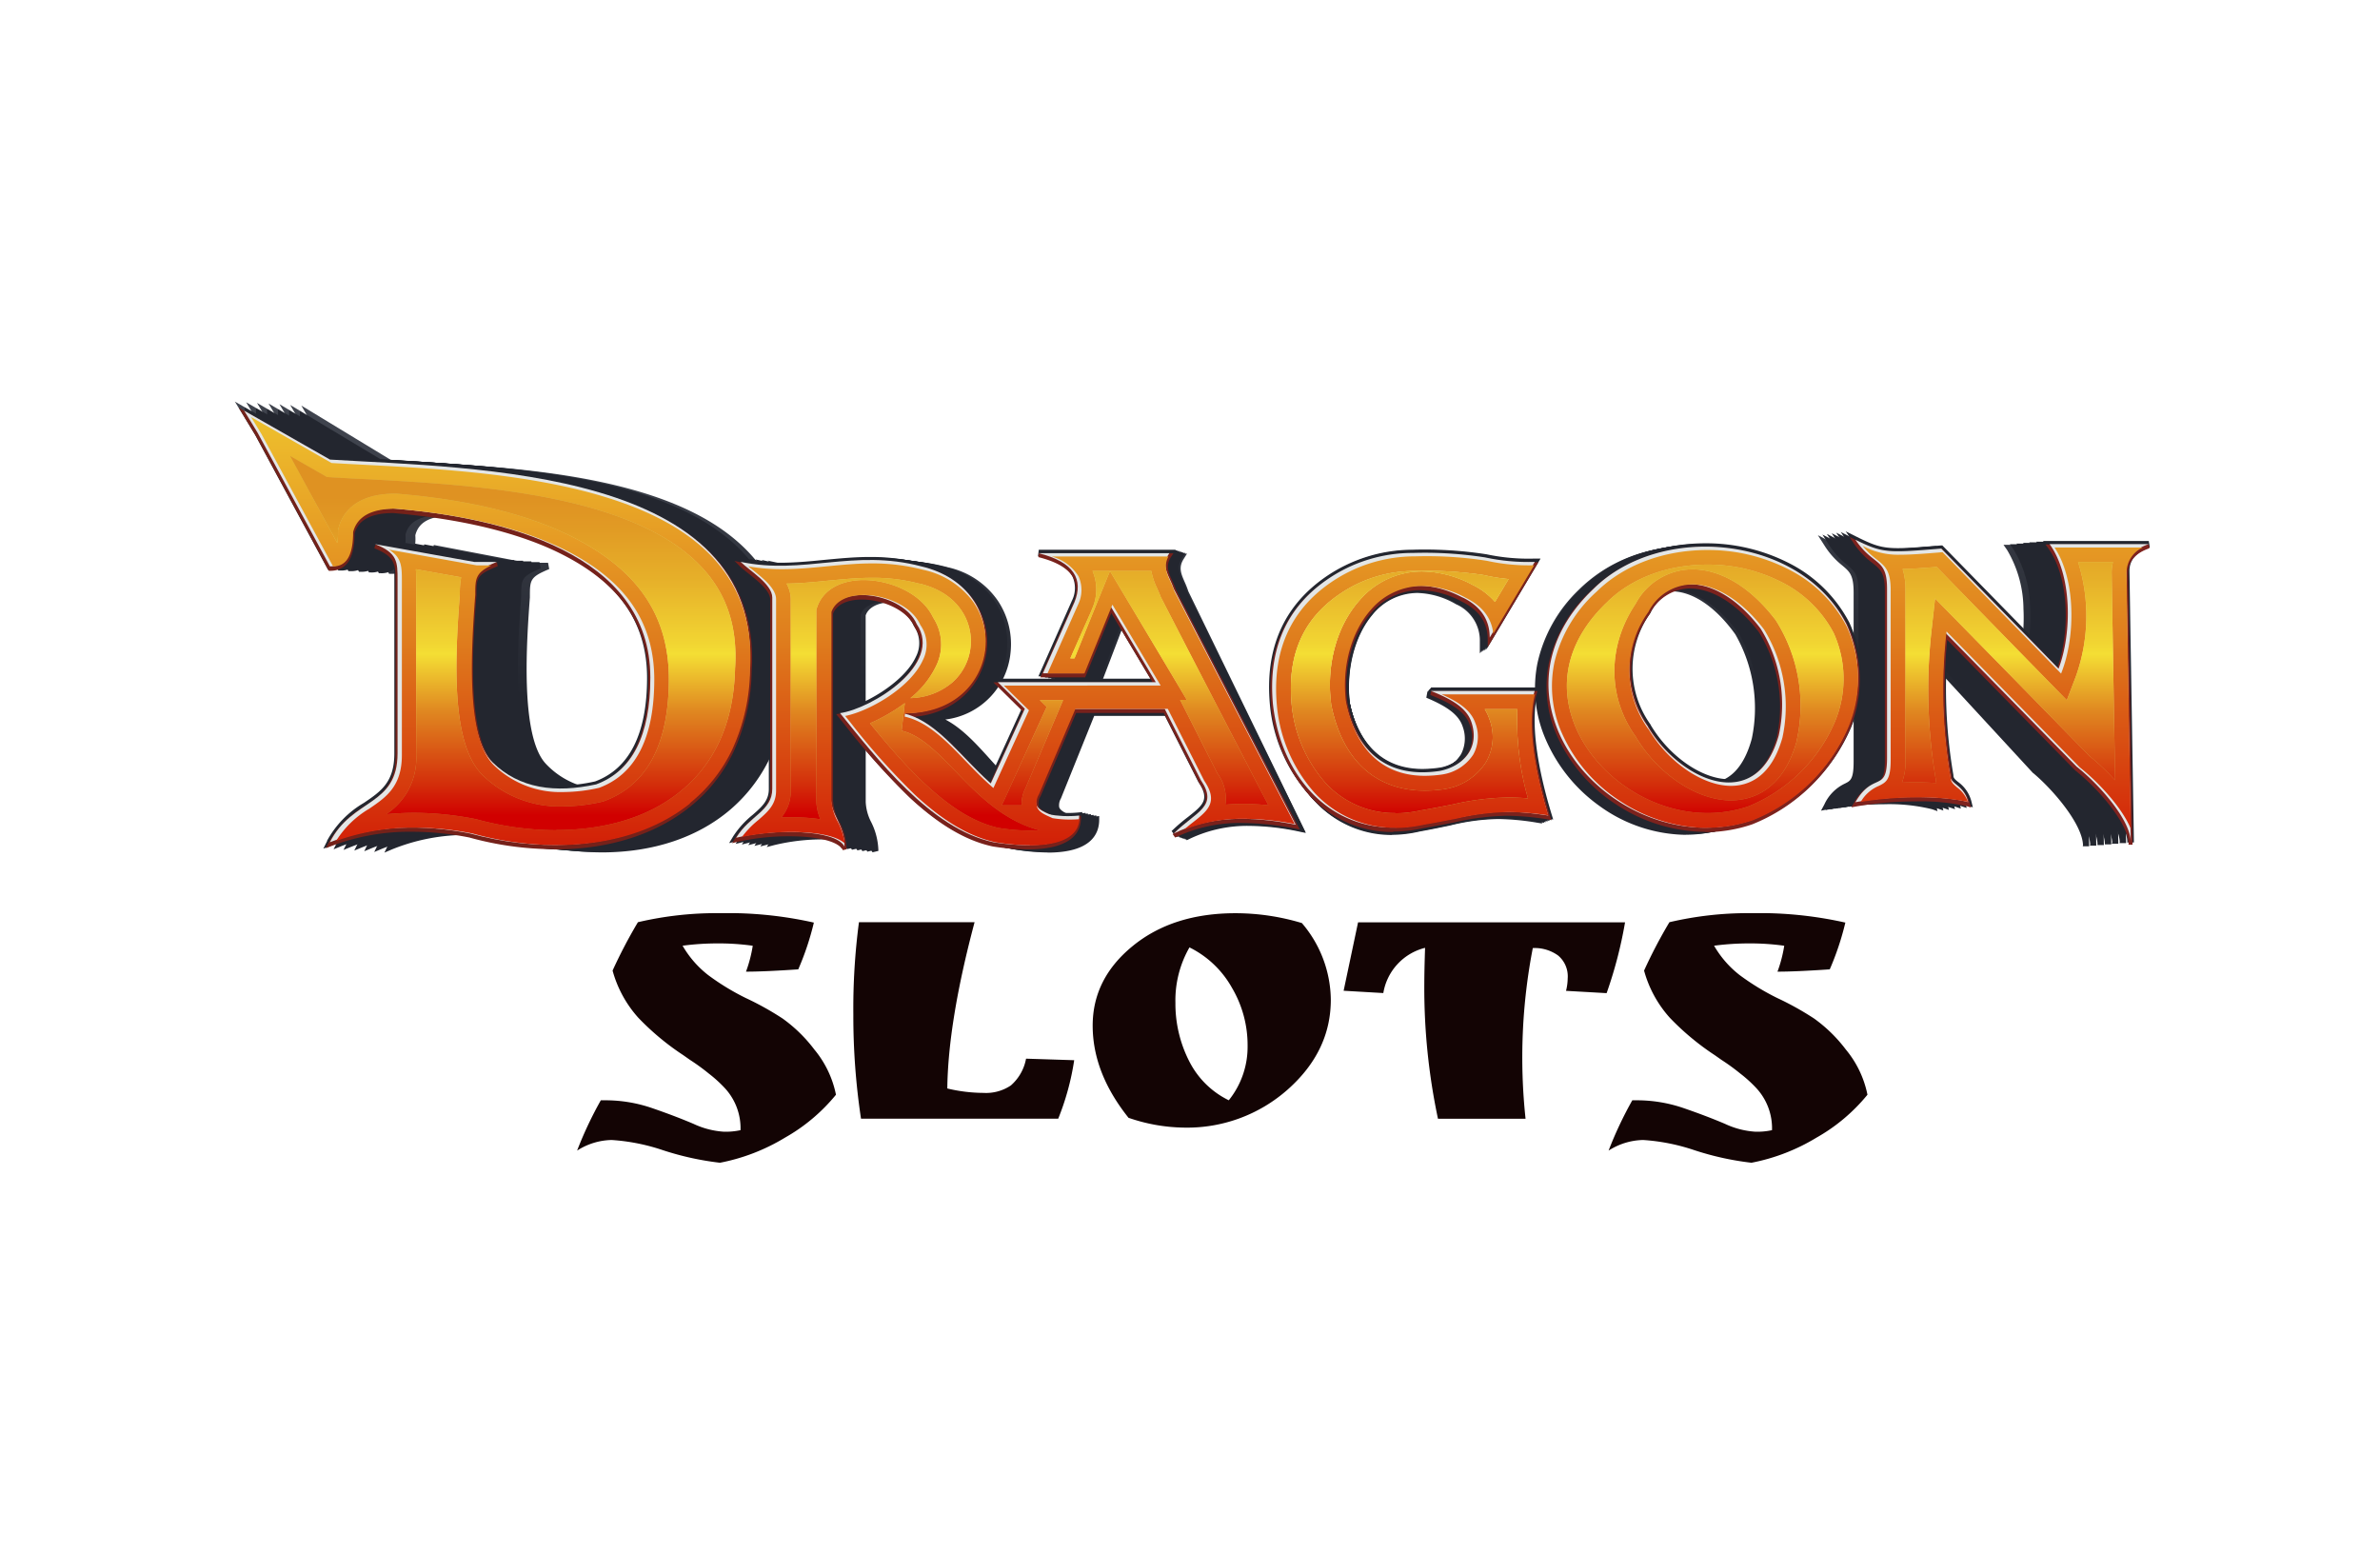 <svg xmlns="http://www.w3.org/2000/svg" xmlns:xlink="http://www.w3.org/1999/xlink" width="359.558" height="234.873" viewBox="0 0 359.558 234.873"><defs><style>.a{fill:#272728;fill-rule:evenodd;}.b{fill:url(#a);}.c{fill:url(#b);}.d{fill:url(#c);}.e{fill:url(#d);}.f{fill:url(#e);}.g{fill:url(#f);}.h{fill:url(#g);}.i{fill:url(#h);}.j{fill:url(#i);}.k{fill:url(#j);}.l{fill:url(#k);}.m{fill:url(#l);}.n{fill:url(#m);}.o{fill:url(#n);}.p{fill:url(#o);}.q{fill:url(#p);}.r{fill:url(#q);}.s{fill:url(#r);}.t{fill:url(#s);}.u{fill:url(#t);}.v{fill:url(#u);}.w{fill:url(#v);}.x{fill:url(#w);}.y{fill:url(#x);}.z{fill:url(#y);}.aa{fill:url(#z);}.ab{fill:url(#aa);}.ac{fill:url(#ab);}.ad{fill:url(#ac);}.ae{fill:url(#ad);}.af{fill:url(#ae);}.ag{fill:url(#af);}.ah{fill:url(#ag);}.ai{fill:url(#ah);}.aj{fill:url(#ai);}.ak{fill:url(#aj);}.al{fill:url(#ak);}.am{fill:url(#al);}.an{fill:url(#am);}.ao{fill:url(#an);}.ap{fill:url(#ao);}.aq{fill:url(#ap);}.ar{fill:none;}.as{fill:url(#aq);}.at{fill:url(#ar);}.au{fill:url(#as);}.av{fill:url(#at);}.aw{fill:url(#au);}.ax{fill:url(#av);}.ay{fill:#e3e6e6;}.az{fill:url(#aw);}.ba{fill:url(#ax);}.bb{fill:url(#ay);}.bc{fill:url(#az);}.bd{fill:url(#ba);}.be{fill:url(#bb);}.bf{fill:url(#bc);}.bg{fill:url(#bj);}.bh{fill:url(#bk);}.bi{fill:url(#bl);}.bj{fill:url(#bm);}.bk{fill:url(#bn);}.bl{fill:url(#bo);}.bm{fill:#130404;}</style><linearGradient id="a" x1="293.611" y1="-9483.999" x2="293.611" y2="-9522.455" gradientTransform="matrix(1, 0, 0, -1, -80.8, -9417.24)" gradientUnits="userSpaceOnUse"><stop offset="0" stop-color="#3f434d"/><stop offset="1" stop-color="#23262f"/></linearGradient><linearGradient id="b" x1="335.164" y1="-9483.999" x2="335.164" y2="-9522.455" xlink:href="#a"/><linearGradient id="c" x1="377.049" y1="-9483.999" x2="377.049" y2="-9522.455" xlink:href="#a"/><linearGradient id="d" x1="221.75" y1="-9483.999" x2="221.75" y2="-9522.455" xlink:href="#a"/><linearGradient id="e" x1="163.194" y1="-9483.999" x2="163.194" y2="-9522.455" xlink:href="#a"/><linearGradient id="f" x1="253.735" y1="-9483.999" x2="253.735" y2="-9522.455" xlink:href="#a"/><linearGradient id="g" x1="126.041" y1="-9522.01" x2="126.157" y2="-9522.01" xlink:href="#a"/><linearGradient id="h" x1="126.041" y1="-9521.513" x2="126.157" y2="-9521.513" xlink:href="#a"/><linearGradient id="i" x1="126.041" y1="-9521.473" x2="126.157" y2="-9521.473" xlink:href="#a"/><linearGradient id="j" x1="126.041" y1="-9523.866" x2="126.157" y2="-9523.866" xlink:href="#a"/><linearGradient id="k" x1="126.041" y1="-9512.164" x2="126.157" y2="-9512.164" xlink:href="#a"/><linearGradient id="l" x1="126.041" y1="-9522.401" x2="126.157" y2="-9522.401" xlink:href="#a"/><linearGradient id="m" x1="124.403" y1="-9521.915" x2="124.533" y2="-9521.915" xlink:href="#a"/><linearGradient id="n" x1="124.403" y1="-9521.411" x2="124.533" y2="-9521.411" xlink:href="#a"/><linearGradient id="o" x1="124.403" y1="-9521.379" x2="124.533" y2="-9521.379" xlink:href="#a"/><linearGradient id="p" x1="124.403" y1="-9523.786" x2="124.533" y2="-9523.786" xlink:href="#a"/><linearGradient id="q" x1="124.403" y1="-9512.048" x2="124.533" y2="-9512.048" xlink:href="#a"/><linearGradient id="r" x1="124.403" y1="-9522.307" x2="124.533" y2="-9522.307" xlink:href="#a"/><linearGradient id="s" x1="122.757" y1="-9521.799" x2="122.873" y2="-9521.799" xlink:href="#a"/><linearGradient id="t" x1="122.757" y1="-9521.317" x2="122.873" y2="-9521.317" xlink:href="#a"/><linearGradient id="u" x1="122.757" y1="-9521.277" x2="122.873" y2="-9521.277" xlink:href="#a"/><linearGradient id="v" x1="122.757" y1="-9523.67" x2="122.873" y2="-9523.67" xlink:href="#a"/><linearGradient id="w" x1="122.757" y1="-9511.946" x2="122.873" y2="-9511.946" xlink:href="#a"/><linearGradient id="x" x1="122.757" y1="-9522.213" x2="122.873" y2="-9522.213" xlink:href="#a"/><linearGradient id="y" x1="121.09" y1="-9521.705" x2="121.206" y2="-9521.705" xlink:href="#a"/><linearGradient id="z" x1="121.09" y1="-9521.223" x2="121.206" y2="-9521.223" xlink:href="#a"/><linearGradient id="aa" x1="121.09" y1="-9521.183" x2="121.206" y2="-9521.183" xlink:href="#a"/><linearGradient id="ab" x1="121.09" y1="-9523.576" x2="121.206" y2="-9523.576" xlink:href="#a"/><linearGradient id="ac" x1="121.09" y1="-9511.852" x2="121.206" y2="-9511.852" xlink:href="#a"/><linearGradient id="ad" x1="121.09" y1="-9522.111" x2="121.206" y2="-9522.111" xlink:href="#a"/><linearGradient id="ae" x1="119.407" y1="-9521.604" x2="119.523" y2="-9521.604" xlink:href="#a"/><linearGradient id="af" x1="119.407" y1="-9521.121" x2="119.523" y2="-9521.121" xlink:href="#a"/><linearGradient id="ag" x1="119.407" y1="-9521.089" x2="119.523" y2="-9521.089" xlink:href="#a"/><linearGradient id="ah" x1="119.407" y1="-9523.481" x2="119.523" y2="-9523.481" xlink:href="#a"/><linearGradient id="ai" x1="119.407" y1="-9511.758" x2="119.523" y2="-9511.758" xlink:href="#a"/><linearGradient id="aj" x1="119.407" y1="-9522.017" x2="119.523" y2="-9522.017" xlink:href="#a"/><linearGradient id="ak" x1="117.704" y1="-9521.509" x2="117.82" y2="-9521.509" xlink:href="#a"/><linearGradient id="al" x1="117.704" y1="-9521.027" x2="117.841" y2="-9521.027" xlink:href="#a"/><linearGradient id="am" x1="117.704" y1="-9520.987" x2="117.841" y2="-9520.987" xlink:href="#a"/><linearGradient id="an" x1="117.704" y1="-9523.358" x2="117.841" y2="-9523.358" xlink:href="#a"/><linearGradient id="ao" x1="117.704" y1="-9511.656" x2="117.841" y2="-9511.656" xlink:href="#a"/><linearGradient id="ap" x1="117.704" y1="-9521.923" x2="117.841" y2="-9521.923" xlink:href="#a"/><linearGradient id="aq" x1="116.855" y1="-9521.865" x2="458.826" y2="-9521.865" gradientTransform="matrix(1, 0, 0, -1, -80.8, -9417.24)" gradientUnits="userSpaceOnUse"><stop offset="0" stop-color="#732119"/><stop offset="1" stop-color="#81221f"/></linearGradient><linearGradient id="ar" x1="116.855" y1="-9521.39" x2="458.826" y2="-9521.39" xlink:href="#aq"/><linearGradient id="as" x1="116.855" y1="-9521.582" x2="458.826" y2="-9521.582" xlink:href="#aq"/><linearGradient id="at" x1="116.855" y1="-9523.764" x2="458.826" y2="-9523.764" xlink:href="#aq"/><linearGradient id="au" x1="116.862" y1="-9512.174" x2="458.833" y2="-9512.174" xlink:href="#aq"/><linearGradient id="av" x1="116.855" y1="-9522.274" x2="458.826" y2="-9522.274" xlink:href="#aq"/><linearGradient id="aw" x1="180.82" y1="-4005.893" x2="180.82" y2="-4070.595" gradientTransform="translate(0 4133.585)" gradientUnits="userSpaceOnUse"><stop offset="0" stop-color="#d21f07"/><stop offset="0.48" stop-color="#df7d1d"/><stop offset="1" stop-color="#eec02d"/></linearGradient><linearGradient id="ax" x1="293.725" y1="-9480.171" x2="293.725" y2="-9544.315" gradientTransform="matrix(1, 0, 0, -1, -80.8, -9417.24)" gradientUnits="userSpaceOnUse"><stop offset="0" stop-color="#d6b53f"/><stop offset="0.56" stop-color="#efe385"/><stop offset="1" stop-color="#c48430"/></linearGradient><linearGradient id="ay" x1="338.415" y1="-9480.171" x2="338.415" y2="-9544.315" xlink:href="#ax"/><linearGradient id="az" x1="384.241" y1="-9480.171" x2="384.241" y2="-9544.315" xlink:href="#ax"/><linearGradient id="ba" x1="218.339" y1="-9480.171" x2="218.339" y2="-9544.315" xlink:href="#ax"/><linearGradient id="bb" x1="158.27" y1="-9480.171" x2="158.27" y2="-9544.315" xlink:href="#ax"/><linearGradient id="bc" x1="252.288" y1="-9480.171" x2="252.288" y2="-9544.315" xlink:href="#ax"/><linearGradient id="bj" x1="293.725" y1="-9480.171" x2="293.725" y2="-9544.315" gradientTransform="matrix(1, 0, 0, -1, -80.8, -9417.24)" gradientUnits="userSpaceOnUse"><stop offset="0.19" stop-color="#df9222"/><stop offset="0.26" stop-color="#e19a24"/><stop offset="0.38" stop-color="#e6af29"/><stop offset="0.53" stop-color="#f1d432"/><stop offset="0.56" stop-color="#f4de34"/><stop offset="0.69" stop-color="#e08a21"/><stop offset="0.87" stop-color="#d32c0a"/><stop offset="0.94" stop-color="#d10000"/></linearGradient><linearGradient id="bk" x1="338.415" y1="-9480.171" x2="338.415" y2="-9544.315" xlink:href="#bj"/><linearGradient id="bl" x1="384.241" y1="-9480.171" x2="384.241" y2="-9544.315" xlink:href="#bj"/><linearGradient id="bm" x1="218.339" y1="-9480.171" x2="218.339" y2="-9544.315" xlink:href="#bj"/><linearGradient id="bn" x1="158.27" y1="-9480.171" x2="158.27" y2="-9544.315" xlink:href="#bj"/><linearGradient id="bo" x1="252.288" y1="-9480.171" x2="252.288" y2="-9544.315" xlink:href="#bj"/></defs><path class="a" d="M220.976,90.244c2.726,1.334,4.082,3.364,4.082,6.054l6.808-11.434a30.908,30.908,0,0,1-7.504-.674,59.323,59.323,0,0,0-10.912-.674A22.66,22.66,0,0,0,200.494,87.54c-6.808,4.698-8.86,11.434-8.186,18.822,1.356,12.086,10.23,20.83,22.498,18.148,8.186-1.334,10.23-2.69,19.09-1.334-2.052-6.714-3.408-14.124-2.052-18.822h-15.69c3.408,1.334,5.452,2.69,6.134,4.698,1.356,4.024-1.356,6.714-4.778,7.388-8.86,1.334-12.956-4.024-14.312-10.752-1.356-10.752,6.134-21.512,17.72-15.458h0l.058.022Z"/><path class="a" d="M240.769,88.91c-18.416,17.466,4.082,41.668,23.868,34.954,11.586-4.698,19.772-17.466,14.312-29.574-6.83-13.442-27.95-15.458-38.18-5.38Zm8.186,20.83a14.945,14.945,0,0,1,0-17.466c3.408-6.054,10.912-5.38,17.038,2.69a21.77,21.77,0,0,1,2.726,16.132c-3.408,12.086-14.994,6.714-19.772-1.334h0V109.74Z"/><path class="a" d="M293.262,82.856c-8.186.674-8.86.674-12.956-1.334,2.726,4.024,4.778,2.69,4.778,7.388v25.536c0,5.38-2.052,2.008-4.778,6.714,7.504-1.334,14.994-.674,17.038,0-.674-2.69-2.726-2.69-2.726-4.024a78.216,78.216,0,0,1-.674-21.512l19.772,20.156c3.408,2.69,8.186,8.07,8.186,11.434l-.674-41.008c0-2.008,1.37-3.364,3.408-4.024H309.64c3.408,4.698,3.408,13.442,1.356,18.822l-17.72-18.148h-.015Z"/><path class="a" d="M125.539,92.26c1.356-4.024,10.912-2.69,12.956,2.008,4.082,6.054-6.808,12.768-11.586,13.442,5.452,6.714,13.638,17.466,23.172,19.496,4.082.674,12.956,1.334,12.956-4.024-13.638,1.334-17.72-13.442-26.594-15.458,14.994,0,17.038-18.822,2.726-22.186-10.23-2.69-17.72,1.334-27.276-.674,1.356,1.334,4.778,3.364,4.778,5.38v28.9c0,3.364-3.408,4.024-5.452,7.388,5.452-1.334,14.994-1.334,16.364,1.334,0-3.364-2.052-4.698-2.052-7.388V92.26h.007Z"/><path class="a" d="M70.987,125.879c19.772,5.38,41.588-1.334,42.262-24.876,2.052-30.256-41.588-30.256-63.404-31.59L36.882,62.026,38.934,65.39l10.912,20.156c2.052,0,3.408-1.334,3.408-5.38.674-2.69,3.408-3.364,6.134-3.364,16.364,1.334,38.862,6.714,38.862,25.536q0,13.116-8.186,16.132c-6.134,1.334-11.586.674-15.69-3.364-4.082-4.024-3.408-16.806-2.726-25.536,0-2.69,0-3.364,3.408-4.698H71.647l-14.994-2.69c3.408,1.334,3.408,2.69,3.408,5.38v26.21c0,8.07-6.808,6.714-10.23,13.442,6.808-2.69,14.312-2.69,21.142-1.334h.015Z"/><path class="a" d="M167.802,91.6l6.808,11.434H150.742l4.082,4.024L148.69,120.5l-2.726,3.364h14.312c-2.052-1.334-4.778-1.334-3.408-4.024L162.32,107.072h13.638l5.452,10.752c2.726,4.024-.674,4.698-4.082,8.07,5.452-2.69,11.586-2.69,18.416-1.334L177.329,88.932c-.674-2.008-2.052-3.364-.674-5.38H156.883c5.452,1.334,6.808,4.024,5.452,7.388l-4.778,10.752h6.134l4.082-10.078h0l.022-.022Z"/><path class="b" d="M210.281,126.112a15.599,15.599,0,0,1-11.97-5.496,24.384,24.384,0,0,1-5.554-13.58c-.732-8.418,1.936-14.892,7.896-19.286a20.98,20.98,0,0,1,12.456-4.118,54.087,54.087,0,0,1,10.368.674h.022a27.163,27.163,0,0,0,6.946.66h.834l-7.714,13.732v-1.82a5.97,5.97,0,0,0-3.596-5.612,12.186,12.186,0,0,0-5.844-1.704A8.789,8.789,0,0,0,207.316,92.89c-2.668,3.19-3.966,8.28-3.386,13.312.928,4.814,3.502,10.542,10.542,10.542a17.136,17.136,0,0,0,2.378-.196,5.699,5.699,0,0,0,3.886-2.654,5.159,5.159,0,0,0,.254-4.104c-.544-1.718-2.146-3.002-5.51-4.408l.174-.95H231.032l-.174.638c-1.066,3.908-.384,10.484,1.914,18.554l.21.754-.732-.116a38.054,38.054,0,0,0-5.916-.558,32.173,32.173,0,0,0-7.308.986c-1.312.268-2.784.58-4.582.906a18.845,18.845,0,0,1-4.198.5h.058Z"/><path class="c" d="M254.675,126.09a22.683,22.683,0,0,1-13-4.336,24.05,24.05,0,0,1-8.432-10.738,19.331,19.331,0,0,1-.964-10.89A21.83,21.83,0,0,1,238.471,89.12a22.357,22.357,0,0,1,16.212-6.482A24.644,24.644,0,0,1,266.595,85.64a20.21,20.21,0,0,1,8.57,8.998h0a20.931,20.931,0,0,1,.21,15.864,26.261,26.261,0,0,1-13.95,14.392h0a19.922,19.922,0,0,1-6.728,1.182h0l-.022.022Zm-2.146-36.774a6.335,6.335,0,0,0-5.626,3.77h0v.036a15.147,15.147,0,0,0,0,16.922h0v.036c2.654,4.742,7.308,8.186,11.1,8.186,3.176,0,5.474-2.32,6.656-6.728a22.413,22.413,0,0,0-2.494-15.726c-2.958-4.14-6.46-6.496-9.614-6.496Z"/><path class="d" d="M314.694,127.692c-.094-3.248-4.546-8.432-7.526-10.926h-.022l-17.93-19.438a82.87,82.87,0,0,0,.732,20.33v.08c0,.348.232.558.674.964a5.269,5.269,0,0,1,1.878,2.944l.21.87-.812-.29a27.256,27.256,0,0,0-7.33-.754,45.656,45.656,0,0,0-8.476.776l-.986.196.5-.928a6.445,6.445,0,0,1,3.132-3.176c.812-.406,1.298-.638,1.298-3.306V89.497c0-2.654-.602-3.154-1.704-4.082a11.991,11.991,0,0,1-2.712-3.038l-.986-1.544,1.588.834c2.342,1.24,3.466,1.704,5.858,1.704,1.392,0,3.234-.152,6.09-.406h.21l16.306,17.72a26.516,26.516,0,0,0,1.008-8.722,17.721,17.721,0,0,0-2.472-8.896L302.68,82.29h15.03l.152.964a3.776,3.776,0,0,0-2.886,3.56l.638,40.87v.138h-.95v-.116h0Z"/><path class="e" d="M158.289,128.758a32.164,32.164,0,0,1-4.952-.442h-.022c-3.828-.87-7.714-3.292-11.912-7.446a103.761,103.761,0,0,1-9.244-10.984c-.326-.428-.638-.834-.928-1.218l-.442-.58v13.036a7.251,7.251,0,0,0,.834,3.06,10.13,10.13,0,0,1,1.08,4.336l-.892.21c-.58-1.196-3.422-1.95-7.446-1.95a31.139,31.139,0,0,0-7.424.87l-1.102.29.58-1.022a13.418,13.418,0,0,1,2.77-3.248c1.276-1.182,2.298-2.124,2.298-3.886v-28.9c0-1.254-1.66-2.668-3.016-3.814-.5-.428-.986-.848-1.356-1.218l-1.124-1.182,1.566.348a25.197,25.197,0,0,0,5.496.58,58.858,58.858,0,0,0,6.264-.428,65.094,65.094,0,0,1,6.518-.442,27.418,27.418,0,0,1,7.41.964,12.351,12.351,0,0,1,7.54,5.09,11.803,11.803,0,0,1,1.878,7.816,11.262,11.262,0,0,1-9.846,10.078c2.53,1.312,4.684,3.676,6.902,6.148,3.828,4.22,7.772,8.57,14.254,8.57a14.162,14.162,0,0,0,1.566-.08l.522-.058v.544c0,2.262-1.356,4.974-7.794,4.974h.022Zm-27.508-20.816.754-.116c3.212-.486,9.208-4.082,10.89-8.048a4.721,4.721,0,0,0-.312-4.626v-.036l-.036-.036c-1.08-2.668-4.626-4.104-7.388-4.104-2.008,0-3.48.732-3.908,1.972V107.942h0Z"/><path class="f" d="M58.633,127.598a14.458,14.458,0,0,1,5.242-5.728c2.414-1.74,4.336-3.118,4.336-7.482v-26.21c0-2.61,0-3.698-2.922-4.916l.254-.95,14.08,2.69h3.176l.174.95c-2.922,1.218-2.922,1.624-2.922,4.256v.036c-.464,6.286-1.544,20.99,2.436,25.144a12.292,12.292,0,0,0,9.382,3.85,21.902,21.902,0,0,0,4.916-.616c4.894-1.936,7.366-7.192,7.366-15.646s-4.118-14.53-12.26-18.88c-7.526-4.024-17.14-5.568-23.868-6.17-3.06,0-4.8.964-5.278,2.922a8.095,8.095,0,0,1-.964,4.43A3.059,3.059,0,0,1,59.068,86.67h-.29l-10.39-20.424L45.524,61.257l13.674,8.302c1.428.094,2.958.174,4.568.268,7.99.442,17.952,1.022,27.174,3.002,10.926,2.342,18.474,6.148,23.092,11.622,3.872,4.582,5.612,10.368,5.162,17.212a31.502,31.502,0,0,1-2.574,12.144,23.781,23.781,0,0,1-6.264,8.454c-4.952,4.234-11.68,6.482-19.46,6.482a43.86,43.86,0,0,1-12.072-1.762,39.673,39.673,0,0,0-8.106-.87,29.736,29.736,0,0,0-11.506,2.182l-1.138.486.558-1.16h0v-.022Z"/><path class="g" d="M178.75,126.112a30.193,30.193,0,0,1,2.32-2.124c2.168-1.82,3.176-2.654,1.472-5.322h0l-5.01-10.542H165.308l-5.032,12.478h0a2.003,2.003,0,0,0-.254,1.334c.174.486.848.812,1.624,1.182a11.086,11.086,0,0,1,1.66.906l1.298.906H148.588l3.132-4.118,5.612-13.08-4.43-4.64H175.69l-5.51-9.824-3.618,9.462h-6.808l4.778-11.434a4.519,4.519,0,0,0,.08-3.64c-.674-1.37-2.32-2.4-4.894-3.074l.116-.964H179.33l-.486.776c-.834,1.298-.428,2.226.138,3.524a13.584,13.584,0,0,1,.544,1.392l17.756,36.498-.95-.196a37.365,37.365,0,0,0-7.562-.87,20.13,20.13,0,0,0-9.476,2.168l-.544-.79h0Z"/><path class="h" d="M210.303,126.01a15.881,15.881,0,0,1-12.108-5.496,24.127,24.127,0,0,1-5.612-13.58c-.732-8.418,1.95-14.892,7.99-19.286A21.232,21.232,0,0,1,213.167,83.53a55.062,55.062,0,0,1,10.462.674h.022a27.698,27.698,0,0,0,7.018.66h.834l-7.794,13.732v-1.82a5.957,5.957,0,0,0-3.618-5.612,12.415,12.415,0,0,0-5.902-1.704,8.87,8.87,0,0,0-6.866,3.328c-2.712,3.19-4.002,8.28-3.408,13.312.928,4.814,3.538,10.542,10.658,10.542a17.826,17.826,0,0,0,2.414-.196,5.756,5.756,0,0,0,3.93-2.654,5.071,5.071,0,0,0,.254-4.104c-.558-1.718-2.168-3.002-5.554-4.408l.174-.95h15.53l-.174.638c-1.08,3.908-.384,10.484,1.936,18.554l.21.754-.732-.116a38.645,38.645,0,0,0-5.974-.558,33.017,33.017,0,0,0-7.388.986c-1.312.268-2.828.602-4.626.906a19.161,19.161,0,0,1-4.234.5h-.036Z"/><path class="i" d="M255.14,125.996a23.065,23.065,0,0,1-13.138-4.336,24.181,24.181,0,0,1-8.534-10.738,19.206,19.206,0,0,1-.964-10.89,21.841,21.841,0,0,1,6.25-11.006,22.68,22.68,0,0,1,16.364-6.482,25.096,25.096,0,0,1,12.028,3.002,20.346,20.346,0,0,1,8.664,8.998h0a20.698,20.698,0,0,1,.21,15.864,26.375,26.375,0,0,1-14.08,14.392h0a20.221,20.221,0,0,1-6.786,1.182h0l-.022.022Zm-2.168-36.774a6.399,6.399,0,0,0-5.684,3.77h0v.036a15.017,15.017,0,0,0,0,16.922h0v.036c2.668,4.742,7.388,8.186,11.216,8.186,3.212,0,5.532-2.32,6.714-6.728a22.231,22.231,0,0,0-2.516-15.726c-3.002-4.14-6.54-6.496-9.708-6.496Z"/><path class="j" d="M315.781,127.598c-.094-3.248-4.604-8.432-7.598-10.926h-.022L290.057,97.233a81.841,81.841,0,0,0,.754,20.33v.08c0,.348.232.558.696.964a5.194,5.194,0,0,1,1.878,2.944l.21.87-.812-.29a27.791,27.791,0,0,0-7.41-.754,46.627,46.627,0,0,0-8.57.776l-1.008.196.5-.928a6.392,6.392,0,0,1,3.176-3.176c.87-.428,1.298-.638,1.298-3.306V89.403c0-2.654-.616-3.154-1.718-4.082a12.255,12.255,0,0,1-2.748-3.038l-.986-1.544,1.602.834c2.378,1.24,3.502,1.704,5.916,1.704,1.414,0,3.27-.152,6.148-.406h.232l16.48,17.72a25.951,25.951,0,0,0,1.008-8.722,17.497,17.497,0,0,0-2.516-8.896l-.544-.776h15.182l.152.964a3.783,3.783,0,0,0-2.922,3.56l.638,40.87v.138h-.95v-.116h.022Z"/><path class="k" d="M157.782,128.664a30.194,30.194,0,0,1-5.01-.464H152.75c-3.872-.87-7.816-3.292-12.05-7.446a105.061,105.061,0,0,1-9.324-10.984c-.326-.428-.638-.834-.95-1.218l-.442-.58V121.029a7.062,7.062,0,0,0,.848,3.06,9.813,9.813,0,0,1,1.102,4.336l-.906.21c-.58-1.196-3.466-1.95-7.526-1.95a31.967,31.967,0,0,0-7.504.87l-1.124.29.602-1.022a13.66,13.66,0,0,1,2.806-3.248c1.298-1.182,2.32-2.124,2.32-3.886v-28.9c0-1.254-1.682-2.668-3.038-3.814a15.08,15.08,0,0,1-1.356-1.218L115.07,84.574l1.566.348a25.494,25.494,0,0,0,5.554.58,59.828,59.828,0,0,0,6.322-.428c2.124-.21,4.314-.442,6.598-.442a27.921,27.921,0,0,1,7.482.964,12.534,12.534,0,0,1,7.62,5.09,11.559,11.559,0,0,1,1.878,7.816,11.327,11.327,0,0,1-9.94,10.078c2.552,1.312,4.72,3.676,6.982,6.148,3.872,4.22,7.874,8.57,14.392,8.57a14.832,14.832,0,0,0,1.588-.08l.522-.058v.544c0,2.262-1.37,4.974-7.874,4.974h.022Zm-27.798-20.816.754-.116c3.248-.486,9.288-4.082,11.006-8.048a4.667,4.667,0,0,0-.312-4.626v-.036l-.036-.036c-1.102-2.668-4.662-4.104-7.446-4.104-2.03,0-3.502.732-3.944,1.972v14.994Z"/><path class="l" d="M57.118,127.504a14.347,14.347,0,0,1,5.3-5.728c2.436-1.74,4.372-3.118,4.372-7.482v-26.21c0-2.61,0-3.698-2.944-4.916l.254-.95,14.218,2.69h3.19l.174.95c-2.944,1.218-2.944,1.624-2.944,4.256V90.15c-.464,6.286-1.566,20.99,2.458,25.144a12.477,12.477,0,0,0,9.476,3.85,22.394,22.394,0,0,0,4.974-.616c4.93-1.936,7.446-7.192,7.446-15.646s-4.162-14.53-12.376-18.88c-7.598-4.024-17.314-5.568-24.122-6.17-3.096,0-4.836.964-5.336,2.922a7.889,7.889,0,0,1-.986,4.43,3.097,3.097,0,0,1-2.748,1.392h-.29L46.728,66.151l-2.886-4.988,13.812,8.302c1.45.094,2.98.174,4.626.268,8.07.442,18.126,1.022,27.45,3.002,11.028,2.342,18.67,6.148,23.332,11.622,3.908,4.582,5.67,10.368,5.22,17.212a31.907,31.907,0,0,1-2.596,12.144,23.505,23.505,0,0,1-6.322,8.454c-5.01,4.234-11.818,6.482-19.656,6.482a44.737,44.737,0,0,1-12.202-1.762,40.371,40.371,0,0,0-8.186-.87A30.247,30.247,0,0,0,57.698,128.2l-1.16.486.558-1.16h0l.022-.022Z"/><path class="m" d="M178.46,126.01a26.677,26.677,0,0,1,2.342-2.124c2.182-1.82,3.19-2.654,1.486-5.322h0l-5.068-10.542H164.858L159.79,120.5h0a1.879,1.879,0,0,0-.254,1.334c.174.486.848.812,1.646,1.182a12.45,12.45,0,0,1,1.682.906l1.312.906H148.008l3.176-4.118,5.67-13.08-4.466-4.64h23.02l-5.568-9.824-3.654,9.462h-6.888l4.836-11.434a4.519,4.519,0,0,0,.08-3.64c-.674-1.37-2.342-2.4-4.93-3.074l.116-.964H179.09l-.5.776c-.834,1.298-.428,2.226.138,3.524.196.442.384.892.558,1.392l17.93,36.498-.964-.196a38.176,38.176,0,0,0-7.62-.87,20.506,20.506,0,0,0-9.578,2.168l-.544-.79h-.036Z"/><path class="n" d="M210.34,125.916a16.087,16.087,0,0,1-12.224-5.496,24.175,24.175,0,0,1-5.67-13.58c-.754-8.418,1.972-14.892,8.07-19.286A21.716,21.716,0,0,1,213.24,83.436a56.274,56.274,0,0,1,10.578.674h.022a28.214,28.214,0,0,0,7.076.66h.834l-7.874,13.732v-1.82a5.957,5.957,0,0,0-3.654-5.612,12.6,12.6,0,0,0-5.96-1.704,9.037,9.037,0,0,0-6.946,3.328c-2.726,3.19-4.046,8.28-3.444,13.312.95,4.814,3.582,10.542,10.752,10.542a18.138,18.138,0,0,0,2.436-.196,5.783,5.783,0,0,0,3.966-2.654,5.071,5.071,0,0,0,.254-4.104c-.558-1.718-2.182-3.002-5.612-4.408l.174-.95h15.704l-.174.638c-1.08,3.908-.384,10.484,1.95,18.554l.21.754-.754-.116a39.334,39.334,0,0,0-6.032-.558,33.711,33.711,0,0,0-7.468.986c-1.334.268-2.842.58-4.684.906a19.666,19.666,0,0,1-4.292.5h.022Z"/><path class="o" d="M255.64,125.894a23.429,23.429,0,0,1-13.268-4.336,24.196,24.196,0,0,1-8.606-10.738,19.215,19.215,0,0,1-.986-10.89,21.726,21.726,0,0,1,6.322-11.006A23.07,23.07,0,0,1,255.64,82.442a25.531,25.531,0,0,1,12.144,3.002,20.452,20.452,0,0,1,8.744,8.998h0a20.406,20.406,0,0,1,.21,15.864,26.545,26.545,0,0,1-14.24,14.392h0a20.619,20.619,0,0,1-6.866,1.182h0v.022ZM253.457,89.12a6.48,6.48,0,0,0-5.742,3.77h0v.036a14.901,14.901,0,0,0,0,16.922h0v.036c2.69,4.742,7.468,8.186,11.332,8.186,3.248,0,5.59-2.32,6.786-6.728a22.057,22.057,0,0,0-2.552-15.726c-3.016-4.14-6.598-6.496-9.824-6.496Z"/><path class="p" d="M316.884,127.504c-.094-3.248-4.64-8.432-7.678-10.926h-.022l-18.3-19.438a81.841,81.841,0,0,0,.754,20.33v.08c0,.348.232.558.696.964a5.059,5.059,0,0,1,1.892,2.944l.21.87-.834-.29a28.381,28.381,0,0,0-7.482-.754,47.566,47.566,0,0,0-8.65.776l-1.008.196.522-.928a6.5,6.5,0,0,1,3.212-3.176c.87-.428,1.312-.638,1.312-3.306V89.309c0-2.654-.616-3.154-1.74-4.082a12.687,12.687,0,0,1-2.77-3.038l-1.008-1.544,1.624.834c2.4,1.24,3.538,1.704,5.974,1.704,1.428,0,3.292-.152,6.206-.406h.232l16.654,17.72a26.322,26.322,0,0,0,1.022-8.722,17.354,17.354,0,0,0-2.53-8.896l-.544-.776h15.342l.152.964a3.801,3.801,0,0,0-2.944,3.56l.66,40.87v.138h-.964v-.116h-.022Z"/><path class="q" d="M157.303,128.562a33.376,33.376,0,0,1-5.046-.442h-.022c-3.908-.87-7.896-3.292-12.166-7.446a104.846,104.846,0,0,1-9.418-10.984c-.326-.428-.638-.834-.95-1.218l-.464-.58v13.058a7.375,7.375,0,0,0,.848,3.06,9.812,9.812,0,0,1,1.102,4.336l-.906.21c-.58-1.196-3.502-1.95-7.598-1.95a32.574,32.574,0,0,0-7.584.87l-1.124.29.602-1.022a13.546,13.546,0,0,1,2.828-3.248c1.312-1.182,2.342-2.124,2.342-3.886v-28.9c0-1.254-1.704-2.668-3.074-3.814a17.813,17.813,0,0,1-1.37-1.218l-1.16-1.182,1.588.348a26.037,26.037,0,0,0,5.612.58,61.763,61.763,0,0,0,6.402-.428c2.146-.21,4.372-.442,6.656-.442a28.235,28.235,0,0,1,7.54.964,12.678,12.678,0,0,1,7.7,5.09A11.529,11.529,0,0,1,141.49,108.5c2.574,1.312,4.756,3.676,7.062,6.148,3.908,4.22,7.954,8.57,14.544,8.57a15.01,15.01,0,0,0,1.602-.08l.522-.058v.544c0,2.262-1.37,4.974-7.954,4.974h0l.036-.022Zm-28.066-20.816.754-.116c3.27-.486,9.382-4.082,11.122-8.048a4.631,4.631,0,0,0-.312-4.626V94.92l-.036-.036c-1.124-2.668-4.72-4.104-7.526-4.104-2.052,0-3.538.732-3.988,1.972v14.994h-.015Z"/><path class="r" d="M55.61,127.388a14.493,14.493,0,0,1,5.358-5.728c2.472-1.74,4.408-3.118,4.408-7.482v-26.21c0-2.61,0-3.698-2.98-4.916l.268-.95,14.37,2.69H80.268l.174.95c-2.98,1.218-2.98,1.624-2.98,4.256v.036c-.464,6.286-1.566,20.99,2.472,25.144a12.669,12.669,0,0,0,9.578,3.85,22.703,22.703,0,0,0,5.01-.616c4.988-1.936,7.526-7.192,7.526-15.646s-4.22-14.53-12.514-18.88c-7.678-4.024-17.488-5.568-24.354-6.17-3.118,0-4.894.964-5.394,2.922a7.889,7.889,0,0,1-.986,4.43,3.134,3.134,0,0,1-2.77,1.392h-.29L45.14,66.035l-2.922-4.988,13.95,8.302c1.45.094,3.016.174,4.662.268,8.164.442,18.322,1.022,27.74,3.002,11.144,2.342,18.858,6.148,23.578,11.622,3.944,4.582,5.728,10.368,5.278,17.212a31.638,31.638,0,0,1-2.61,12.144,23.46,23.46,0,0,1-6.402,8.454c-5.068,4.234-11.934,6.482-19.866,6.482A45.559,45.559,0,0,1,76.23,126.771a41.329,41.329,0,0,0-8.28-.87,30.789,30.789,0,0,0-11.738,2.182l-1.182.486.558-1.16h0l.022-.022Z"/><path class="s" d="M178.17,125.916a27.824,27.824,0,0,1,2.378-2.124c2.226-1.82,3.234-2.654,1.486-5.322h0l-5.126-10.542H164.43l-5.126,12.478h0a1.879,1.879,0,0,0-.254,1.334c.174.486.87.812,1.66,1.182a11.835,11.835,0,0,1,1.704.906l1.312.906H147.385l3.212-4.118,5.728-13.08-4.51-4.64h23.252L169.44,93.072l-3.698,9.462h-6.946L163.669,91.1a4.432,4.432,0,0,0,.08-3.64c-.674-1.37-2.356-2.4-4.988-3.074l.116-.964h19.888l-.5.776c-.834,1.298-.428,2.226.138,3.524.196.442.384.892.558,1.392l18.126,36.498-.964-.196a38.807,38.807,0,0,0-7.7-.87,20.9,20.9,0,0,0-9.672,2.168l-.558-.79H178.17Z"/><path class="t" d="M210.376,125.8a16.297,16.297,0,0,1-12.34-5.496,23.929,23.929,0,0,1-5.728-13.58c-.754-8.418,1.994-14.892,8.142-19.286A22.124,22.124,0,0,1,213.29,83.32a57.269,57.269,0,0,1,10.68.674h.022a28.786,28.786,0,0,0,7.156.66h.848l-7.954,13.732v-1.82a5.965,5.965,0,0,0-3.698-5.612,12.81,12.81,0,0,0-6.018-1.704,9.152,9.152,0,0,0-7.004,3.328c-2.77,3.19-4.104,8.28-3.48,13.312.95,4.814,3.618,10.542,10.868,10.542a18.547,18.547,0,0,0,2.458-.196,5.858,5.858,0,0,0,4.002-2.654,4.986,4.986,0,0,0,.254-4.104c-.558-1.718-2.204-3.002-5.67-4.408l.174-.95h15.864l-.174.638c-1.102,3.908-.384,10.484,1.994,18.554l.21.754-.754-.116a40.259,40.259,0,0,0-6.09-.558,34.286,34.286,0,0,0-7.54.986c-1.356.268-2.886.58-4.72.906a20.053,20.053,0,0,1-4.336.5h-.022Z"/><path class="u" d="M256.125,125.8A23.924,23.924,0,0,1,242.72,121.464a24.333,24.333,0,0,1-8.708-10.738,18.846,18.846,0,0,1-.986-10.89,21.845,21.845,0,0,1,6.38-11.006,23.4,23.4,0,0,1,16.69-6.482A26.101,26.101,0,0,1,268.379,85.35a20.517,20.517,0,0,1,8.838,8.998h0a20.248,20.248,0,0,1,.21,15.864,26.641,26.641,0,0,1-14.37,14.392h0a21.054,21.054,0,0,1-6.924,1.182h0l-.022.022Zm-2.204-36.774a6.545,6.545,0,0,0-5.8,3.77h0v.036a14.813,14.813,0,0,0,0,16.922h0v.036c2.726,4.742,7.54,8.186,11.448,8.186,3.27,0,5.648-2.32,6.844-6.728a21.845,21.845,0,0,0-2.574-15.726c-3.06-4.14-6.67-6.496-9.926-6.496Z"/><path class="v" d="M317.986,127.402c-.094-3.248-4.684-8.432-7.758-10.926h-.022L291.71,97.037a80.16,80.16,0,0,0,.776,20.33v.08c0,.348.232.558.718.964a5.296,5.296,0,0,1,1.936,2.944l.21.87-.834-.29a28.878,28.878,0,0,0-7.562-.754,48.558,48.558,0,0,0-8.744.776l-1.022.196.522-.928a6.573,6.573,0,0,1,3.234-3.176c.892-.428,1.334-.638,1.334-3.306V89.207c0-2.654-.616-3.154-1.762-4.082a11.845,11.845,0,0,1-2.784-3.038l-1.008-1.544,1.624.834c2.414,1.24,3.582,1.704,6.032,1.704,1.428,0,3.328-.152,6.264-.406h.232l16.806,17.72a25.749,25.749,0,0,0,1.044-8.722,17.282,17.282,0,0,0-2.552-8.896L305.631,82h15.494l.152.964c-1.356.464-2.98,1.45-2.98,3.56l.66,40.87v.138h-.964v-.116h-.022Z"/><path class="w" d="M156.796,128.446a34.155,34.155,0,0,1-5.104-.442H151.67c-3.944-.87-7.968-3.292-12.282-7.446a107.418,107.418,0,0,1-9.52-10.984c-.326-.428-.66-.834-.964-1.218l-.464-.58v13.058a7.088,7.088,0,0,0,.87,3.06,9.8,9.8,0,0,1,1.124,4.336l-.906.21c-.602-1.196-3.538-1.95-7.678-1.95a33.17,33.17,0,0,0-7.656.87l-1.138.29.602-1.022a13.629,13.629,0,0,1,2.864-3.248c1.312-1.182,2.356-2.124,2.356-3.886v-28.9c0-1.254-1.718-2.668-3.096-3.814-.522-.428-1.022-.848-1.392-1.218l-1.16-1.182,1.602.348a26.585,26.585,0,0,0,5.67.58,62.998,62.998,0,0,0,6.46-.428c2.168-.21,4.408-.442,6.728-.442a28.835,28.835,0,0,1,7.62.964,12.786,12.786,0,0,1,7.772,5.09,11.494,11.494,0,0,1-8.244,17.894c2.61,1.312,4.814,3.676,7.12,6.148,3.944,4.22,8.026,8.57,14.682,8.57a15.506,15.506,0,0,0,1.624-.08l.544-.058v.544c0,2.262-1.392,4.974-8.026,4.974h0l.022-.022ZM128.439,107.63l.776-.116c3.306-.486,9.476-4.082,11.216-8.048a4.631,4.631,0,0,0-.312-4.626v-.036l-.036-.036c-1.124-2.668-4.756-4.104-7.598-4.104-2.066,0-3.582.732-4.024,1.972V107.63Z"/><path class="x" d="M54.087,127.286a14.589,14.589,0,0,1,5.416-5.728c2.494-1.74,4.466-3.118,4.466-7.482v-26.21c0-2.61,0-3.698-3.002-4.916l.268-.95,14.508,2.69h3.27l.174.95c-3.002,1.218-3.002,1.624-3.002,4.256v.036c-.486,6.286-1.588,20.99,2.494,25.144a12.88,12.88,0,0,0,9.672,3.85,23.198,23.198,0,0,0,5.068-.616c5.032-1.936,7.584-7.192,7.584-15.646s-4.256-14.53-12.63-18.88c-7.758-4.024-17.662-5.568-24.608-6.17-3.154,0-4.93.964-5.452,2.922a7.696,7.696,0,0,1-1.008,4.43,3.167,3.167,0,0,1-2.784,1.392h-.29L43.516,65.933l-2.944-4.988,14.102,8.302c1.472.094,3.06.174,4.698.268,8.244.442,18.496,1.022,28.008,3.002,11.26,2.342,19.032,6.148,23.81,11.622,3.988,4.582,5.786,10.368,5.336,17.212a31.117,31.117,0,0,1-2.654,12.144,23.692,23.692,0,0,1-6.46,8.454c-5.104,4.234-12.05,6.482-20.062,6.482A46.266,46.266,0,0,1,74.917,126.67a41.882,41.882,0,0,0-8.36-.87,31.391,31.391,0,0,0-11.854,2.182l-1.182.486.58-1.16-.036-.022Z"/><path class="y" d="M177.88,125.822a26.775,26.775,0,0,1,2.4-2.124c2.24-1.82,3.248-2.654,1.508-5.322h0l-5.162-10.542H164.017l-5.162,12.478h0a1.879,1.879,0,0,0-.254,1.334c.174.486.87.812,1.682,1.182a11.578,11.578,0,0,1,1.718.906l1.334.906H146.834l3.234-4.118,5.786-13.08-4.568-4.64h23.484l-5.684-9.824-3.734,9.462h-7.018l4.93-11.434a4.377,4.377,0,0,0,.08-3.64c-.696-1.37-2.378-2.4-5.046-3.074l.116-.964H178.51l-.5.776c-.848,1.298-.428,2.226.138,3.524a12.126,12.126,0,0,1,.558,1.392l18.3,36.498-.986-.196a39.661,39.661,0,0,0-7.772-.87,21.211,21.211,0,0,0-9.766,2.168l-.558-.79h-.022Z"/><path class="z" d="M210.419,125.705a16.598,16.598,0,0,1-12.478-5.496,23.883,23.883,0,0,1-5.786-13.58c-.754-8.418,2.008-14.892,8.222-19.286a22.471,22.471,0,0,1,12.978-4.118,58.583,58.583,0,0,1,10.796.674h.022a29.395,29.395,0,0,0,7.236.66h.848l-8.026,13.732v-1.82c0-2.516-1.218-4.35-3.734-5.612a13.047,13.047,0,0,0-6.076-1.704,9.264,9.264,0,0,0-7.076,3.328c-2.784,3.19-4.14,8.28-3.524,13.312.964,4.814,3.654,10.542,10.984,10.542a18.475,18.475,0,0,0,2.472-.196,5.901,5.901,0,0,0,4.046-2.654,4.931,4.931,0,0,0,.254-4.104c-.558-1.718-2.226-3.002-5.728-4.408l.174-.95H232.04l-.174.638c-1.102,3.908-.406,10.484,2.008,18.554l.232.754-.776-.116a41.177,41.177,0,0,0-6.148-.558,35.044,35.044,0,0,0-7.62.986c-1.356.268-2.9.58-4.756.906a20.482,20.482,0,0,1-4.372.5h-.022Z"/><path class="aa" d="M256.626,125.705a24.744,24.744,0,0,1-22.324-15.073,18.855,18.855,0,0,1-1.008-10.89,21.654,21.654,0,0,1,6.438-11.006c4.104-4.118,10.252-6.482,16.864-6.482a26.503,26.503,0,0,1,12.398,3.002,20.677,20.677,0,0,1,8.94,8.998h0a20.093,20.093,0,0,1,.21,15.864,26.776,26.776,0,0,1-14.508,14.392h0a21.395,21.395,0,0,1-7.004,1.182h0l-.022.022Zm-2.24-36.774a6.603,6.603,0,0,0-5.858,3.77h0v.036a14.666,14.666,0,0,0,0,16.922h0v.036c2.748,4.742,7.62,8.186,11.564,8.186,3.306,0,5.706-2.32,6.924-6.728a21.671,21.671,0,0,0-2.588-15.726c-3.096-4.14-6.728-6.496-10.02-6.496Z"/><path class="ab" d="M319.109,127.308c-.116-3.248-4.742-8.432-7.838-10.926H311.25L292.58,96.943a80.17,80.17,0,0,0,.776,20.33v.08c0,.348.232.558.718.964a5.16,5.16,0,0,1,1.95,2.944l.21.87-.848-.29a29.514,29.514,0,0,0-7.642-.754,49.508,49.508,0,0,0-8.824.776l-1.044.196.522-.928a6.517,6.517,0,0,1,3.27-3.176c.892-.428,1.356-.638,1.356-3.306V89.113c0-2.654-.616-3.154-1.776-4.082A12.66,12.66,0,0,1,278.42,81.993l-1.022-1.544,1.646.834c2.436,1.24,3.596,1.704,6.09,1.704,1.45,0,3.364-.152,6.322-.406h.232l16.98,17.72a25.392,25.392,0,0,0,1.044-8.722,17.143,17.143,0,0,0-2.588-8.896l-.558-.776h15.646l.152.964c-1.37.464-3.002,1.45-3.002,3.56l.66,40.87v.138h-.986v-.116h.058Z"/><path class="ac" d="M156.274,128.352a34.708,34.708,0,0,1-5.148-.442h-.022c-3.988-.87-8.048-3.292-12.42-7.446a105.457,105.457,0,0,1-9.614-10.984c-.326-.428-.66-.834-.964-1.218l-.464-.58v13.058a7.088,7.088,0,0,0,.87,3.06,9.801,9.801,0,0,1,1.124,4.336l-.928.21c-.602-1.196-3.56-1.95-7.758-1.95a33.788,33.788,0,0,0-7.736.87l-1.138.29.616-1.022a13.678,13.678,0,0,1,2.886-3.248c1.334-1.182,2.378-2.124,2.378-3.886v-28.9c0-1.254-1.74-2.668-3.132-3.814-.522-.428-1.022-.848-1.392-1.218l-1.182-1.182,1.624.348a27.14,27.14,0,0,0,5.728.58,63.758,63.758,0,0,0,6.518-.428c2.182-.21,4.452-.442,6.786-.442a29.367,29.367,0,0,1,7.7.964,12.911,12.911,0,0,1,7.852,5.09,11.286,11.286,0,0,1,1.936,7.816,11.472,11.472,0,0,1-10.252,10.078c2.632,1.312,4.858,3.676,7.192,6.148,3.988,4.22,8.106,8.57,14.834,8.57a15.919,15.919,0,0,0,1.646-.08l.544-.058v.544c0,2.262-1.414,4.974-8.106,4.974h0l.022-.022ZM127.627,107.536l.776-.116c3.35-.486,9.578-4.082,11.332-8.048a4.597,4.597,0,0,0-.312-4.626V94.71l-.036-.036c-1.138-2.668-4.8-4.104-7.678-4.104-2.11,0-3.618.732-4.082,1.972V107.536Z"/><path class="ad" d="M52.535,127.192a14.651,14.651,0,0,1,5.452-5.728c2.516-1.74,4.51-3.118,4.51-7.482v-26.21c0-2.61,0-3.698-3.038-4.916l.268-.95,14.66,2.69H77.68l.174.95c-3.038,1.218-3.038,1.624-3.038,4.256v.036c-.486,6.286-1.602,20.99,2.53,25.144a13.07,13.07,0,0,0,9.766,3.85,23.694,23.694,0,0,0,5.126-.616c5.09-1.936,7.656-7.192,7.656-15.646S95.603,88.04,87.127,83.69c-7.838-4.024-17.836-5.568-24.854-6.17-3.19,0-4.988.964-5.51,2.922a7.695,7.695,0,0,1-1.008,4.43,3.218,3.218,0,0,1-2.828,1.392h-.29L41.805,65.839l-2.98-4.988,14.24,8.302c1.486.094,3.074.174,4.756.268,8.316.442,18.684,1.022,28.298,3.002,11.376,2.342,19.228,6.148,24.042,11.622,4.024,4.582,5.844,10.368,5.38,17.212a30.866,30.866,0,0,1-2.668,12.144,23.573,23.573,0,0,1-6.54,8.454c-5.162,4.234-12.166,6.482-20.272,6.482a47.378,47.378,0,0,1-12.572-1.762,42.819,42.819,0,0,0-8.432-.87,31.919,31.919,0,0,0-11.97,2.182l-1.196.486.58-1.16h0l.058-.022Z"/><path class="ae" d="M177.59,125.72a30.175,30.175,0,0,1,2.414-2.124c2.262-1.82,3.292-2.654,1.53-5.322h0l-5.22-10.542H163.589l-5.22,12.478h0a1.866,1.866,0,0,0-.268,1.334c.174.486.87.812,1.704,1.182a12.954,12.954,0,0,1,1.74.906l1.356.906H146.225l3.27-4.118,5.844-13.08-4.604-4.64H174.45l-5.742-9.824-3.756,9.462h-7.098l4.974-11.434a4.377,4.377,0,0,0,.08-3.64c-.696-1.37-2.414-2.4-5.09-3.074l.116-.964h20.294l-.5.776c-.848,1.298-.442,2.226.138,3.524.196.442.406.892.58,1.392l18.496,36.498-.986-.196a40.437,40.437,0,0,0-7.874-.87,21.663,21.663,0,0,0-9.868,2.168l-.558-.79h-.036Z"/><path class="af" d="M210.456,125.604a16.789,16.789,0,0,1-12.594-5.496,23.791,23.791,0,0,1-5.844-13.58c-.776-8.418,2.03-14.892,8.302-19.286a22.839,22.839,0,0,1,13.116-4.118,59.606,59.606,0,0,1,10.89.674h.022a30.065,30.065,0,0,0,7.308.66h.87L224.42,98.19v-1.82c0-2.516-1.24-4.35-3.77-5.612a13.307,13.307,0,0,0-6.134-1.704,9.425,9.425,0,0,0-7.156,3.328c-2.828,3.19-4.176,8.28-3.56,13.312.964,4.814,3.676,10.542,11.086,10.542a19.398,19.398,0,0,0,2.516-.196,5.946,5.946,0,0,0,4.082-2.654,4.851,4.851,0,0,0,.254-4.104c-.58-1.718-2.24-3.002-5.786-4.408l.174-.95h16.19l-.174.638c-1.124,3.908-.406,10.484,2.03,18.554l.232.754-.776-.116a41.893,41.893,0,0,0-6.228-.558,35.753,35.753,0,0,0-7.7.986c-1.37.268-2.944.58-4.814.906a20.707,20.707,0,0,1-4.408.5h-.022Z"/><path class="ag" d="M257.133,125.604a24.712,24.712,0,0,1-13.674-4.336,24.302,24.302,0,0,1-8.882-10.738A18.617,18.617,0,0,1,233.57,99.64a21.674,21.674,0,0,1,6.496-11.006c4.14-4.118,10.346-6.482,17.038-6.482A27.084,27.084,0,0,1,269.64,85.154a20.735,20.735,0,0,1,9.012,8.998h0a20.001,20.001,0,0,1,.232,15.864,26.895,26.895,0,0,1-14.66,14.392h0a21.957,21.957,0,0,1-7.076,1.182h0l-.022.022ZM254.871,88.83a6.678,6.678,0,0,0-5.916,3.77h0v.036a14.546,14.546,0,0,0,0,16.922h0v.036c2.784,4.742,7.7,8.186,11.68,8.186,3.35,0,5.764-2.32,6.982-6.728a21.476,21.476,0,0,0-2.632-15.726c-3.118-4.14-6.808-6.496-10.114-6.496Z"/><path class="ah" d="M320.248,127.213c-.116-3.248-4.778-8.432-7.91-10.926h-.022L293.458,96.849a79.179,79.179,0,0,0,.776,20.33v.08c0,.348.232.558.718.964a5.091,5.091,0,0,1,1.95,2.944l.21.87-.848-.29a29.992,29.992,0,0,0-7.714-.754,50.528,50.528,0,0,0-8.918.776l-1.044.196.522-.928a6.656,6.656,0,0,1,3.306-3.176c.906-.428,1.356-.638,1.356-3.306V89.019c0-2.654-.638-3.154-1.798-4.082a12.24,12.24,0,0,1-2.842-3.038l-1.044-1.544,1.66.834c2.472,1.24,3.64,1.704,6.17,1.704,1.472,0,3.408-.152,6.402-.406h.232l17.154,17.72a25.382,25.382,0,0,0,1.066-8.722,16.942,16.942,0,0,0-2.61-8.896l-.558-.776h15.806l.152.964c-1.392.464-3.038,1.45-3.038,3.56l.674,40.87v.138h-.986v-.116h.036Z"/><path class="ai" d="M155.773,128.258a35.329,35.329,0,0,1-5.206-.442h-.022c-4.024-.87-8.128-3.292-12.536-7.446a107.013,107.013,0,0,1-9.708-10.984c-.326-.428-.66-.834-.986-1.218l-.464-.58v13.058a6.827,6.827,0,0,0,.892,3.06,9.511,9.511,0,0,1,1.138,4.336l-.928.21c-.602-1.196-3.596-1.95-7.838-1.95a34.507,34.507,0,0,0-7.816.87l-1.16.29.616-1.022a13.768,13.768,0,0,1,2.922-3.248c1.356-1.182,2.414-2.124,2.414-3.886v-28.9c0-1.254-1.762-2.668-3.176-3.814a16.607,16.607,0,0,1-1.414-1.218L111.321,84.19l1.646.348a27.707,27.707,0,0,0,5.786.58,65.613,65.613,0,0,0,6.598-.428c2.204-.21,4.488-.442,6.866-.442a29.975,29.975,0,0,1,7.78.964,13.123,13.123,0,0,1,7.932,5.09,11.258,11.258,0,0,1,1.95,7.816c-.544,4.568-3.93,9.172-10.346,10.078,2.654,1.312,4.916,3.676,7.272,6.148,4.024,4.22,8.186,8.57,14.994,8.57a16.099,16.099,0,0,0,1.66-.08l.544-.058v.544c0,2.262-1.414,4.974-8.2,4.974h0l-.036-.022Zm-28.936-20.816.79-.116c3.386-.486,9.672-4.082,11.448-8.048a4.514,4.514,0,0,0-.326-4.626v-.036l-.036-.036c-1.138-2.668-4.858-4.104-7.758-4.104-2.124,0-3.654.732-4.118,1.972v14.994h0Z"/><path class="aj" d="M50.991,127.097a14.75,14.75,0,0,1,5.51-5.728c2.552-1.74,4.546-3.118,4.546-7.482v-26.21c0-2.61,0-3.698-3.06-4.916l.268-.95,14.798,2.69h3.328l.174.95c-3.06,1.218-3.06,1.624-3.06,4.256v.036c-.486,6.286-1.624,20.99,2.552,25.144a13.268,13.268,0,0,0,9.868,3.85,24.124,24.124,0,0,0,5.162-.616c5.148-1.936,7.736-7.192,7.736-15.646s-4.336-14.53-12.884-18.88c-7.91-4.024-18.01-5.568-25.108-6.17-3.212,0-5.032.964-5.554,2.922a7.743,7.743,0,0,1-1.022,4.43,3.243,3.243,0,0,1-2.842,1.392h-.29L40.188,65.745l-3.002-4.988,14.37,8.302c1.508.094,3.118.174,4.8.268,8.418.442,18.88,1.022,28.588,3.002C96.436,74.67,104.368,78.477,109.24,83.951c4.06,4.582,5.902,10.368,5.438,17.212a30.869,30.869,0,0,1-2.69,12.144,23.486,23.486,0,0,1-6.598,8.454c-5.22,4.234-12.304,6.482-20.468,6.482a48.144,48.144,0,0,1-12.688-1.762,43.592,43.592,0,0,0-8.534-.87,32.727,32.727,0,0,0-12.108,2.182l-1.196.486.58-1.16h0v-.022Z"/><path class="ak" d="M177.3,125.626a30.208,30.208,0,0,1,2.436-2.124c2.284-1.82,3.328-2.654,1.544-5.322h0l-5.278-10.542H163.14l-5.278,12.478h0a1.866,1.866,0,0,0-.268,1.334c.174.486.892.812,1.718,1.182a12.345,12.345,0,0,1,1.762.906l1.356.906h-16.85l3.306-4.118,5.902-13.08-4.662-4.64h23.948l-5.8-9.824-3.792,9.462h-7.156L162.357,90.81a4.296,4.296,0,0,0,.08-3.64c-.696-1.37-2.436-2.4-5.148-3.074l.116-.964h20.504l-.522.776c-.87,1.298-.442,2.226.138,3.524.196.442.406.892.58,1.392l18.67,36.498-1.008-.196a41.326,41.326,0,0,0-7.954-.87,22.025,22.025,0,0,0-9.962,2.168l-.558-.79h.022Z"/><path class="al" d="M210.477,125.51a17.058,17.058,0,0,1-12.724-5.496,23.608,23.608,0,0,1-5.902-13.58c-.776-8.418,2.052-14.892,8.396-19.286A23.242,23.242,0,0,1,213.479,83.03a60.897,60.897,0,0,1,11.006.674h.022a30.574,30.574,0,0,0,7.366.66h.87l-8.186,13.732v-1.82c0-2.516-1.24-4.35-3.814-5.612a13.532,13.532,0,0,0-6.206-1.704,9.488,9.488,0,0,0-7.214,3.328c-2.842,3.19-4.22,8.28-3.582,13.312.986,4.814,3.712,10.542,11.202,10.542a19.324,19.324,0,0,0,2.53-.196,6.006,6.006,0,0,0,4.118-2.654,4.851,4.851,0,0,0,.254-4.104c-.58-1.718-2.284-3.002-5.844-4.408l.196-.95H232.54l-.174.638c-1.138,3.908-.406,10.484,2.052,18.554l.232.754-.776-.116a42.517,42.517,0,0,0-6.286-.558,36.578,36.578,0,0,0-7.772.986c-1.392.268-2.958.58-4.872.906a21.244,21.244,0,0,1-4.466.5Z"/><path class="am" d="M257.634,125.51a25.114,25.114,0,0,1-13.812-4.336,24.234,24.234,0,0,1-8.954-10.738,18.392,18.392,0,0,1-1.022-10.89,21.538,21.538,0,0,1,6.576-11.006c4.176-4.118,10.448-6.482,17.212-6.482A27.539,27.539,0,0,1,270.286,85.06a20.902,20.902,0,0,1,9.114,8.998h0a19.762,19.762,0,0,1,.232,15.864,27.03,27.03,0,0,1-14.82,14.392h0a22.273,22.273,0,0,1-7.134,1.182h0l-.036.022ZM255.35,88.736a6.745,6.745,0,0,0-5.974,3.77h0v.036a14.429,14.429,0,0,0,0,16.922h0v.036c2.806,4.742,7.772,8.186,11.796,8.186,3.386,0,5.822-2.32,7.062-6.728a21.311,21.311,0,0,0-2.654-15.726c-3.154-4.14-6.866-6.496-10.216-6.496H255.35Z"/><path class="an" d="M321.386,127.112c-.116-3.248-4.836-8.432-7.99-10.926h-.022L294.32,96.748a77.599,77.599,0,0,0,.79,20.33v.08c0,.348.232.558.732.964a5.219,5.219,0,0,1,1.994,2.944l.21.87-.87-.29a30.646,30.646,0,0,0-7.794-.754,51.49,51.49,0,0,0-9.012.776l-1.066.196.544-.928a6.664,6.664,0,0,1,3.35-3.176c.906-.428,1.37-.638,1.37-3.306V88.917c0-2.654-.638-3.154-1.798-4.082a12.796,12.796,0,0,1-2.886-3.038l-1.044-1.544,1.682.834c2.494,1.24,3.676,1.704,6.228,1.704,1.486,0,3.422-.152,6.46-.406h.232l17.328,17.72a24.864,24.864,0,0,0,1.066-8.722,16.942,16.942,0,0,0-2.632-8.896l-.558-.776h15.98l.152.964c-1.392.464-3.074,1.45-3.074,3.56l.674,40.87v.138h-1.008v-.116h0Z"/><path class="ao" d="M155.251,128.156a36.224,36.224,0,0,1-5.264-.442h-.022c-4.06-.87-8.2-3.292-12.666-7.446a106.97,106.97,0,0,1-9.81-10.984c-.348-.428-.674-.834-.986-1.218l-.464-.58v13.036a6.827,6.827,0,0,0,.892,3.06,9.501,9.501,0,0,1,1.16,4.336l-.95.21c-.616-1.196-3.64-1.95-7.91-1.95a35.289,35.289,0,0,0-7.896.87l-1.182.29.616-1.022a13.818,13.818,0,0,1,2.944-3.248c1.356-1.182,2.436-2.124,2.436-3.886V90.28c0-1.254-1.776-2.668-3.19-3.814-.544-.428-1.044-.848-1.428-1.218l-1.196-1.182,1.66.348a28.266,28.266,0,0,0,5.844.58c2.24,0,4.488-.21,6.656-.428,2.226-.21,4.546-.442,6.924-.442a30.661,30.661,0,0,1,7.852.964,13.267,13.267,0,0,1,8.026,5.09,11.249,11.249,0,0,1,1.994,7.816c-.544,4.568-3.966,9.172-10.462,10.078,2.69,1.312,4.952,3.676,7.352,6.148,4.06,4.22,8.258,8.57,15.124,8.57a16.101,16.101,0,0,0,1.66-.08l.544-.058v.544c0,2.262-1.428,4.974-8.28,4.974h.022ZM126.025,107.34l.79-.116c3.408-.486,9.766-4.082,11.564-8.048a4.465,4.465,0,0,0-.326-4.626v-.036l-.036-.036c-1.16-2.668-4.916-4.104-7.838-4.104-2.146,0-3.698.732-4.162,1.972V107.34h0Z"/><path class="ap" d="M49.403,126.996a14.851,14.851,0,0,1,5.568-5.728c2.574-1.74,4.604-3.118,4.604-7.482v-26.21c0-2.61,0-3.698-3.096-4.916l.268-.95,14.95,2.69h3.364l.196.95c-3.096,1.218-3.096,1.624-3.096,4.256v.036c-.486,6.286-1.646,20.99,2.574,25.144a13.486,13.486,0,0,0,9.962,3.85,24.688,24.688,0,0,0,5.22-.616c5.184-1.936,7.838-7.214,7.838-15.646s-4.394-14.53-13.022-18.88c-7.99-4.024-18.206-5.568-25.362-6.17-3.248,0-5.09.964-5.612,2.922a7.742,7.742,0,0,1-1.022,4.43,3.321,3.321,0,0,1-2.886,1.392h-.29L38.52,65.643l-3.038-4.988,14.53,8.302c1.53.094,3.132.174,4.858.268,8.49.442,19.054,1.022,28.864,3.002,11.608,2.342,19.634,6.148,24.55,11.622,4.104,4.582,5.96,10.368,5.496,17.212a30.254,30.254,0,0,1-2.726,12.144,23.72,23.72,0,0,1-6.656,8.454c-5.264,4.234-12.42,6.482-20.678,6.482A49.237,49.237,0,0,1,70.893,126.38a44.547,44.547,0,0,0-8.606-.87,33.265,33.265,0,0,0-12.224,2.182l-1.218.486.58-1.16h0l-.022-.022Z"/><path class="aq" d="M176.988,125.531a26.958,26.958,0,0,1,2.472-2.124c2.298-1.82,3.364-2.654,1.566-5.322h0l-5.336-10.542h-13l-5.336,12.478h0a1.794,1.794,0,0,0-.268,1.334c.174.486.892.812,1.74,1.182a12.485,12.485,0,0,1,1.776.906l1.37.906H144.97l3.35-4.118,5.974-13.08-4.698-4.64h24.202l-5.858-9.824-3.828,9.462h-7.236l5.068-11.434a4.218,4.218,0,0,0,.08-3.64c-.718-1.37-2.458-2.4-5.206-3.074l.116-.964h20.7l-.522.776c-.87,1.298-.442,2.226.138,3.524.196.442.406.892.58,1.392l18.858,36.498-1.008-.196a42.078,42.078,0,0,0-8.026-.87,22.345,22.345,0,0,0-10.056,2.168l-.58-.79h-.022Z"/><rect class="ar" x="34.779" y="59.256" width="284.852" height="71.938"/><path class="as" d="M210.477,125.662a16.868,16.868,0,0,1-12.572-5.438,23.45,23.45,0,0,1-5.858-13.464c-.776-8.338,2.03-14.762,8.302-19.09a23.025,23.025,0,0,1,13.138-4.082,60.463,60.463,0,0,1,10.97.674h0a31.063,31.063,0,0,0,7.424.66h.522L224.76,97.726v-1.08c0-2.588-1.276-4.488-3.93-5.786a13.659,13.659,0,0,0-6.286-1.718,9.673,9.673,0,0,0-7.366,3.408c-2.886,3.234-4.278,8.374-3.64,13.464.986,4.894,3.77,10.716,11.39,10.716a18,18,0,0,0,2.574-.21,6.27,6.27,0,0,0,4.278-2.748,5.005,5.005,0,0,0,.268-4.278c-.602-1.776-2.32-3.096-5.96-4.524l.116-.58h16.074l-.116.37c-1.472,5.046.312,12.942,2.052,18.648l.138.442-.464-.08a41.11,41.11,0,0,0-6.308-.558,38.252,38.252,0,0,0-7.816.986c-1.392.268-2.958.58-4.858.906a20.756,20.756,0,0,1-4.43.5h0v.058Z"/><path class="at" d="M257.634,125.647a24.91,24.91,0,0,1-13.696-4.292,24.202,24.202,0,0,1-8.896-10.636,18.241,18.241,0,0,1-1.008-10.774,21.294,21.294,0,0,1,6.518-10.89c4.14-4.082,10.368-6.438,17.06-6.438a27.042,27.042,0,0,1,12.55,2.98,20.656,20.656,0,0,1,9.034,8.918h0a19.583,19.583,0,0,1,.232,15.69,26.912,26.912,0,0,1-14.704,14.298h0a21.956,21.956,0,0,1-7.076,1.182h0l-.022-.022ZM255.35,88.874a6.956,6.956,0,0,0-6.148,3.872h0v.022a14.625,14.625,0,0,0,0,17.14h0v.022c2.842,4.8,7.874,8.302,11.97,8.302,3.48,0,5.974-2.378,7.25-6.866a21.44,21.44,0,0,0-2.69-15.878c-3.19-4.176-6.96-6.598-10.39-6.598Z"/><path class="au" d="M321.582,127.445c-.116-3.306-4.872-8.57-8.07-11.086h0L294.168,96.632a77.693,77.693,0,0,0,.754,20.794h0v.058c0,.442.268.674.79,1.124a4.989,4.989,0,0,1,1.914,2.842l.138.522-.522-.174a31.26,31.26,0,0,0-7.852-.754,52.179,52.179,0,0,0-9.056.776l-.638.116.326-.558a6.422,6.422,0,0,1,3.248-3.096c.964-.442,1.486-.674,1.486-3.48V89.265c0-2.748-.674-3.27-1.878-4.234a11.819,11.819,0,0,1-2.842-3.002l-.616-.928,1.008.5c2.53,1.24,3.734,1.718,6.322,1.718,1.486,0,3.444-.152,6.482-.406h.138l17.488,17.894c1.834-5.3,1.82-13.544-1.486-18.104l-.348-.464h15.588l.094.58c-1.45.486-3.212,1.53-3.212,3.756l.674,40.87v.138h-.602v-.116h0v-.022Z"/><path class="av" d="M127.316,128.374c-.638-1.276-3.734-2.066-8.084-2.066a35.422,35.422,0,0,0-7.932.87l-.696.174.37-.616a13.351,13.351,0,0,1,2.9-3.19c1.392-1.218,2.494-2.182,2.494-4.046v-28.9c0-1.356-1.82-2.806-3.27-3.966a18.178,18.178,0,0,1-1.414-1.196l-.718-.718.986.21a28.622,28.622,0,0,0,5.88.58,66.651,66.651,0,0,0,6.67-.428c2.226-.21,4.524-.442,6.902-.442a30.295,30.295,0,0,1,7.816.964,13.001,13.001,0,0,1,7.896,5.01,11.018,11.018,0,0,1,1.95,7.678c-.544,4.64-4.162,9.346-10.984,9.984,2.944,1.218,5.38,3.734,7.932,6.38,4.104,4.256,8.338,8.65,15.284,8.65a16.522,16.522,0,0,0,1.682-.08l.326-.036v.326c0,3.132-2.784,4.778-8.084,4.778a35.445,35.445,0,0,1-5.22-.442h0c-4.024-.848-8.142-3.27-12.572-7.388a105.977,105.977,0,0,1-9.788-10.97c-.348-.428-.674-.834-.986-1.218l-.326-.406.522-.08c3.466-.486,9.904-4.118,11.724-8.164a4.657,4.657,0,0,0-.348-4.814h0v-.036c-1.196-2.748-5.032-4.22-8.026-4.22-2.24,0-3.872.79-4.35,2.146v28.182a7.122,7.122,0,0,0,.906,3.132,9.208,9.208,0,0,1,1.138,4.256l-.558.138h0l-.022-.036Z"/><path class="aw" d="M83.697,128.258a48.018,48.018,0,0,1-12.782-1.762,44.96,44.96,0,0,0-8.664-.87A33.251,33.251,0,0,0,49.947,127.83l-.732.29.348-.696a14.583,14.583,0,0,1,5.51-5.648c2.516-1.704,4.684-3.176,4.684-7.656v-26.21c0-2.632,0-3.828-3.212-5.104l.174-.558,14.972,2.69h3.386l.116.58c-3.212,1.276-3.212,1.762-3.212,4.43h0c-.486,6.322-1.646,21.106,2.632,25.34a13.665,13.665,0,0,0,10.1,3.908,25.146,25.146,0,0,0,5.278-.616c5.278-1.972,7.968-7.294,7.968-15.842s-4.408-14.66-13.138-19.054c-8.026-4.046-18.264-5.59-25.434-6.192-3.328,0-5.278,1.044-5.822,3.096,0,3.792-1.218,5.626-3.712,5.626h-.174L38.694,65.904l-2.632-4.336,13.892,7.932c1.53.094,3.176.174,4.894.268,8.49.442,19.054,1.022,28.842,3.002,11.55,2.342,19.554,6.112,24.434,11.564,4.06,4.546,5.902,10.288,5.438,17.082a30.225,30.225,0,0,1-2.712,12.072,23.455,23.455,0,0,1-6.612,8.374c-5.242,4.22-12.34,6.438-20.54,6.438h0l.022-.036Z"/><path class="ax" d="M177.147,126.01a30.457,30.457,0,0,1,2.458-2.11c2.262-1.776,3.502-2.77,1.602-5.59h0l-5.38-10.622H162.574l-5.38,12.594h0a1.952,1.952,0,0,0-.268,1.486c.21.558.964.892,1.834,1.298a13.2,13.2,0,0,1,1.74.892l.834.544H145.398l3.096-3.814,6.032-13.232-4.452-4.394h24.064L167.889,92.6l-3.944,9.708h-6.786L162.11,91.15a4.478,4.478,0,0,0,.08-3.814c-.732-1.428-2.53-2.494-5.322-3.19l.08-.58h20.33l-.312.464c-.928,1.392-.464,2.4.138,3.712.196.442.406.892.58,1.392l18.684,36.15-.602-.116a42.448,42.448,0,0,0-8.07-.87,22.402,22.402,0,0,0-10.158,2.204l-.348-.486h0l-.058-.022Z"/><path class="ay" d="M220.976,90.244c2.726,1.334,4.082,3.364,4.082,6.054l6.808-11.434a30.908,30.908,0,0,1-7.504-.674,59.323,59.323,0,0,0-10.912-.674A22.66,22.66,0,0,0,200.494,87.54c-6.808,4.698-8.86,11.434-8.186,18.822,1.356,12.086,10.23,20.83,22.498,18.148,8.186-1.334,10.23-2.69,19.09-1.334-2.052-6.714-3.408-14.124-2.052-18.822h-15.69c3.408,1.334,5.452,2.69,6.134,4.698,1.356,4.024-1.356,6.714-4.778,7.388-8.86,1.334-12.956-4.024-14.312-10.752-1.356-10.752,6.134-21.512,17.72-15.458h0l.058.022Z"/><path class="ay" d="M240.769,88.91c-18.416,17.466,4.082,41.668,23.868,34.954,11.586-4.698,19.772-17.466,14.312-29.574-6.83-13.442-27.95-15.458-38.18-5.38Zm8.186,20.83a14.945,14.945,0,0,1,0-17.466c3.408-6.054,10.912-5.38,17.038,2.69a21.77,21.77,0,0,1,2.726,16.132c-3.408,12.086-14.994,6.714-19.772-1.334h0V109.74Z"/><path class="ay" d="M293.262,82.856c-8.186.674-8.86.674-12.956-1.334,2.726,4.024,4.778,2.69,4.778,7.388v25.536c0,5.38-2.052,2.008-4.778,6.714,7.504-1.334,14.994-.674,17.038,0-.674-2.69-2.726-2.69-2.726-4.024a78.216,78.216,0,0,1-.674-21.512l19.772,20.156c3.408,2.69,8.186,8.07,8.186,11.434l-.674-41.008c0-2.008,1.37-3.364,3.408-4.024H309.64c3.408,4.698,3.408,13.442,1.356,18.822l-17.72-18.148h-.015Z"/><path class="ay" d="M125.539,92.26c1.356-4.024,10.912-2.69,12.956,2.008,4.082,6.054-6.808,12.768-11.586,13.442,5.452,6.714,13.638,17.466,23.172,19.496,4.082.674,12.956,1.334,12.956-4.024-13.638,1.334-17.72-13.442-26.594-15.458,14.994,0,17.038-18.822,2.726-22.186-10.23-2.69-17.72,1.334-27.276-.674,1.356,1.334,4.778,3.364,4.778,5.38v28.9c0,3.364-3.408,4.024-5.452,7.388,5.452-1.334,14.994-1.334,16.364,1.334,0-3.364-2.052-4.698-2.052-7.388V92.26h.007Z"/><path class="ay" d="M70.987,125.879c19.772,5.38,41.588-1.334,42.262-24.876,2.052-30.256-41.588-30.256-63.404-31.59L36.882,62.026,38.934,65.39l10.912,20.156c2.052,0,3.408-1.334,3.408-5.38.674-2.69,3.408-3.364,6.134-3.364,16.364,1.334,38.862,6.714,38.862,25.536q0,13.116-8.186,16.132c-6.134,1.334-11.586.674-15.69-3.364-4.082-4.024-3.408-16.806-2.726-25.536,0-2.69,0-3.364,3.408-4.698H71.647l-14.994-2.69c3.408,1.334,3.408,2.69,3.408,5.38v26.21c0,8.07-6.808,6.714-10.23,13.442,6.808-2.69,14.312-2.69,21.142-1.334h.015Z"/><path class="ay" d="M167.802,91.6l6.808,11.434H150.742l4.082,4.024L148.69,120.5l-2.726,3.364h14.312c-2.052-1.334-4.778-1.334-3.408-4.024L162.32,107.072h13.638l5.452,10.752c2.726,4.024-.674,4.698-4.082,8.07,5.452-2.69,11.586-2.69,18.416-1.334L177.329,88.932c-.674-2.008-2.052-3.364-.674-5.38H156.883c5.452,1.334,6.808,4.024,5.452,7.388l-4.778,10.752h6.134l4.082-10.078h0l.022-.022Z"/><path class="az" d="M210.782,125.024a16.307,16.307,0,0,1-12.166-5.264,22.923,22.923,0,0,1-5.706-13.152c-.754-8.128,1.972-14.37,8.084-18.59A22.427,22.427,0,0,1,213.798,84.03a59.019,59.019,0,0,1,10.854.674,29.251,29.251,0,0,0,7.12.674l-6.17,10.346c-.254-2.378-1.66-4.198-4.176-5.438a14.081,14.081,0,0,0-6.54-1.776,10.198,10.198,0,0,0-7.772,3.582c-2.98,3.35-4.43,8.664-3.77,13.906h0c1.022,5.104,3.944,11.18,11.934,11.18a18.92,18.92,0,0,0,2.654-.21,6.788,6.788,0,0,0,4.64-3.002,5.606,5.606,0,0,0,.326-4.72c-.58-1.74-2.11-3.06-5.126-4.372h14.124c-1.312,5.068.326,12.63,2.008,18.278a40.51,40.51,0,0,0-6.018-.5,37.403,37.403,0,0,0-7.91,1.008c-1.392.268-2.958.58-4.858.906h0a19.974,19.974,0,0,1-4.314.486h0l-.022-.036Zm47.156,0h0a21.278,21.278,0,0,0,6.888-1.138A26.34,26.34,0,0,0,279.218,109.9a18.922,18.922,0,0,0-.21-15.24,20.023,20.023,0,0,0-8.802-8.664,26.593,26.593,0,0,0-12.304-2.922c-6.554,0-12.63,2.284-16.69,6.286a20.795,20.795,0,0,0-6.366,10.622,17.569,17.569,0,0,0,.986,10.448,23.616,23.616,0,0,0,8.686,10.404,24.348,24.348,0,0,0,13.384,4.22h0l.036-.022Zm-8.896-14.878a15.126,15.126,0,0,1,0-17.734,7.505,7.505,0,0,1,6.634-4.14c3.582,0,7.54,2.472,10.832,6.808h0a22.23,22.23,0,0,1,2.77,16.342c-1.704,6.018-5.162,7.272-7.78,7.272-4.278,0-9.498-3.596-12.434-8.548Zm72.866,15.03-.638-38.688a4.183,4.183,0,0,1,2.436-3.792H310.394c3.234,4.894,3.132,13.406,1.124,18.67l-.138.37L293.472,83.4c-2.98.254-4.916.384-6.402.384a11.293,11.293,0,0,1-5.67-1.334,11.898,11.898,0,0,0,2.146,2.066c1.254,1.008,2.088,1.66,2.088,4.662v25.536c0,3.002-.616,3.422-1.798,3.988a5.684,5.684,0,0,0-2.726,2.414,54.249,54.249,0,0,1,8.606-.674,36.364,36.364,0,0,1,7.584.66,4.658,4.658,0,0,0-1.602-2.146c-.5-.428-.986-.812-1.008-1.508a78.545,78.545,0,0,1-.674-21.548l.058-.522,20.134,20.526c2.726,2.146,6.366,6.032,7.714,9.302h0l-.022-.022ZM155.556,127.692c3.35,0,7.308-.696,7.526-3.966-.5.036-.986.058-1.472.058-7.192,0-11.702-4.684-15.69-8.802-2.944-3.06-5.728-5.938-9.244-6.75l.058-.486c7.584,0,11.55-4.814,12.108-9.592a10.443,10.443,0,0,0-1.856-7.308,12.615,12.615,0,0,0-7.584-4.8,29.942,29.942,0,0,0-7.678-.95c-2.342,0-4.64.232-6.844.442-2.182.21-4.452.428-6.728.428a28.847,28.847,0,0,1-5.104-.428c.21.196.464.37.718.58,1.544,1.24,3.48,2.784,3.48,4.394v28.9c0,2.11-1.24,3.19-2.69,4.452a14.099,14.099,0,0,0-2.472,2.552,37.703,37.703,0,0,1,7.468-.754c1.972,0,6.344.174,8.07,1.718a10.026,10.026,0,0,0-1.044-3.27,7.457,7.457,0,0,1-.964-3.364v-28.32c.558-1.602,2.378-2.552,4.916-2.552,3.176,0,7.214,1.588,8.512,4.524a5.154,5.154,0,0,1,.37,5.322c-1.892,4.176-8.106,7.7-11.724,8.418.232.29.486.602.732.906a104.83,104.83,0,0,0,9.73,10.926c4.35,4.06,8.374,6.424,12.304,7.25a32.145,32.145,0,0,0,5.126.442h0v.022Zm-51.354-6.366a23.099,23.099,0,0,0,6.46-8.2,29.657,29.657,0,0,0,2.654-11.876c.442-6.634-1.334-12.246-5.3-16.676-4.8-5.358-12.688-9.07-24.122-11.39-9.752-1.972-20.294-2.53-28.762-2.98-1.762-.094-3.422-.174-4.974-.268h-.058L37.933,62.99l1.544,2.53L50.331,85.56c1.334-.036,3.016-.696,3.016-5.126v-.058c.602-2.356,2.748-3.538,6.38-3.538H59.75c7.236.602,17.56,2.168,25.666,6.25,8.918,4.488,13.428,10.738,13.428,19.54s-2.806,14.312-8.338,16.364h0a25.124,25.124,0,0,1-5.416.638,14.362,14.362,0,0,1-10.484-4.06c-3.93-3.872-3.618-15.182-2.806-25.724,0-2.378,0-3.306,2.458-4.452H72.032L58.763,83.015c1.95,1.196,1.95,2.61,1.95,4.814v26.21c0,4.756-2.4,6.38-4.93,8.106a14.625,14.625,0,0,0-5.01,4.872A34.172,34.172,0,0,1,62.65,125.009a44.602,44.602,0,0,1,8.78.892h0a47.924,47.924,0,0,0,12.652,1.74c8.084,0,15.066-2.182,20.192-6.308h-.08Zm74.758,3.966a23.762,23.762,0,0,1,8.976-1.624,40.91,40.91,0,0,1,7.656.79l-18.184-35.186h0a11.462,11.462,0,0,0-.558-1.37c-.558-1.218-1.102-2.4-.326-3.85h-17.64a6.879,6.879,0,0,1,4.046,2.98,5.013,5.013,0,0,1-.058,4.278l-4.626,10.404h5.59l4.22-10.39,7.294,12.224H151.655l3.792,3.734-6.228,13.616-2.414,2.98h12.862c-.29-.138-.58-.268-.87-.406-.986-.442-1.856-.812-2.124-1.602a2.413,2.413,0,0,1,.29-1.892l5.51-12.92h13.95l5.51,10.868c2.168,3.212.544,4.51-1.718,6.286-.406.312-.834.66-1.276,1.044h0l.036.036Z"/><path class="ba" d="M210.782,122.798a14.114,14.114,0,0,1-10.52-4.546,20.777,20.777,0,0,1-5.126-11.876c-.674-7.352,1.646-12.768,7.098-16.538a19.987,19.987,0,0,1,11.55-3.596,58.239,58.239,0,0,1,10.368.616,27.045,27.045,0,0,0,3.756.602l-2.052,3.444a10.702,10.702,0,0,0-3.422-2.588,16.475,16.475,0,0,0-7.562-2.008,12.388,12.388,0,0,0-9.462,4.336c-3.444,3.872-5.068,9.708-4.314,15.646v.094l.022.094c1.682,8.338,6.714,12.942,14.138,12.942a20.613,20.613,0,0,0,3.002-.232h.058l.058-.022a9.008,9.008,0,0,0,6.134-4.06,7.596,7.596,0,0,0,.5-6.518,6.839,6.839,0,0,0-.696-1.472h4.916a42.995,42.995,0,0,0,1.602,13.464c-1.044-.094-2.03-.138-2.958-.138a39.911,39.911,0,0,0-8.36,1.044c-1.37.268-2.922.58-4.778.892h-.058l-.058.022a17.595,17.595,0,0,1-3.828.428h0v-.022Z"/><path class="bb" d="M257.945,122.798c-8.476,0-16.864-5.554-20.004-13.21-2.668-6.54-.95-13.152,4.858-18.648l.036-.036c3.64-3.582,9.128-5.626,15.11-5.626a24.485,24.485,0,0,1,11.26,2.668,17.974,17.974,0,0,1,7.816,7.656,16.749,16.749,0,0,1,.152,13.486,23.984,23.984,0,0,1-13.094,12.724,19.066,19.066,0,0,1-6.09.986h-.043ZM247.15,111.328c3.364,5.626,9.244,9.556,14.334,9.556,2.784,0,7.758-1.16,9.94-8.896v-.08A24.093,24.093,0,0,0,268.35,93.804l-.036-.058-.036-.058c-3.77-4.974-8.258-7.7-12.63-7.7a9.745,9.745,0,0,0-8.548,5.206c-4.278,6.402-4.278,14.08.036,20.098l.022.036Z"/><path class="bc" d="M292.53,118.252c-.906-.036-1.856-.08-2.828-.08-.79,0-1.566,0-2.356.036a9.315,9.315,0,0,0,.522-3.538V89.135a10.116,10.116,0,0,0-.428-3.19c1.312-.022,2.922-.138,5.148-.312l19.656,20.12,1.392-3.654a27.221,27.221,0,0,0,.312-17.212h5.264a6.912,6.912,0,0,0-.196,1.566l.522,31.394a35.099,35.099,0,0,0-3.85-3.64l-23.346-23.81-.58,5.206a80.901,80.901,0,0,0,.674,22.034,2.148,2.148,0,0,0,.094.616Z"/><path class="bd" d="M155.556,125.452a30.826,30.826,0,0,1-4.698-.406c-7.424-1.602-14.428-9.672-19.424-15.806a26.587,26.587,0,0,0,3.698-1.972c.486-.312,1.022-.674,1.566-1.08l-.486,4.176c2.864.66,5.416,3.306,8.128,6.112,3.408,3.538,7.192,7.468,12.688,8.918-.428.036-.906.058-1.45.058h-.022Zm-31.626-1.718a29.429,29.429,0,0,0-4.408-.29c-.486,0-.986,0-1.472.022a6.319,6.319,0,0,0,1.414-4.082v-28.9a4.924,4.924,0,0,0-.638-2.342c2.146-.036,4.234-.232,6.264-.442,2.262-.21,4.394-.428,6.634-.428a27.052,27.052,0,0,1,7.098.87h.08c5.96,1.392,8.186,5.88,7.714,9.694a8.284,8.284,0,0,1-2.77,5.264,10.18,10.18,0,0,1-6.308,2.342,14.083,14.083,0,0,0,3.886-4.858,7.384,7.384,0,0,0-.442-7.294c-1.762-3.734-6.576-5.684-10.506-5.684-3.538,0-6.148,1.53-7.018,4.082l-.138.384v28.632a7.754,7.754,0,0,0,.602,3.002h0v.036Z"/><path class="be" d="M84.009,125.394a45.781,45.781,0,0,1-12.05-1.66h-.08l-.094-.036a47.844,47.844,0,0,0-9.208-.928c-1.428,0-2.842.08-4.22.21a10.159,10.159,0,0,0,4.524-8.976v-26.21c0-.602,0-1.218-.058-1.82l6.844,1.218a12.44,12.44,0,0,0-.196,2.516c-.892,11.586-1.102,22.904,3.466,27.392A16.538,16.538,0,0,0,85.01,121.797a27.239,27.239,0,0,0,5.902-.696l.174-.036.152-.058c6.496-2.4,9.81-8.606,9.81-18.438s-4.93-16.618-14.66-21.526c-6.772-3.408-15.69-5.59-26.5-6.482h-.196c-6.286,0-8.07,3.27-8.548,5.22l-.08.29v.312a8.684,8.684,0,0,1-.116,1.624L43.828,68.87l5.568,3.176.58.036c1.566.094,3.234.196,4.988.268,16.342.87,41.066,2.182,51.34,13.638,3.618,4.024,5.162,8.954,4.742,15.066v.08c-.232,7.99-3.016,14.182-8.28,18.416-4.72,3.814-11.216,5.822-18.786,5.822h0l.022.022Z"/><path class="bf" d="M151.343,121.638,158.13,106.76l-1.044-1.022h3.524L154.925,119.05a5.088,5.088,0,0,0-.58,2.588Zm40.29-.022c-1.276-.116-2.516-.196-3.698-.196-.964,0-1.892.036-2.806.116a6.428,6.428,0,0,0-1.218-4.742l-5.626-11.086h1.008l-11.608-19.46-5.358,13.196h-.638l3.248-7.33v-.036a7.166,7.166,0,0,0,.116-5.844h8.882a9.667,9.667,0,0,0,.848,2.552c.174.406.348.776.486,1.138l.058.174,16.284,31.51h.022Z"/><path class="ba" d="M210.782,122.798a14.114,14.114,0,0,1-10.52-4.546,20.777,20.777,0,0,1-5.126-11.876c-.674-7.352,1.646-12.768,7.098-16.538a19.987,19.987,0,0,1,11.55-3.596,58.239,58.239,0,0,1,10.368.616,27.045,27.045,0,0,0,3.756.602l-2.052,3.444a10.702,10.702,0,0,0-3.422-2.588,16.475,16.475,0,0,0-7.562-2.008,12.388,12.388,0,0,0-9.462,4.336c-3.444,3.872-5.068,9.708-4.314,15.646v.094l.022.094c1.682,8.338,6.714,12.942,14.138,12.942a20.613,20.613,0,0,0,3.002-.232h.058l.058-.022a9.008,9.008,0,0,0,6.134-4.06,7.596,7.596,0,0,0,.5-6.518,6.839,6.839,0,0,0-.696-1.472h4.916a42.995,42.995,0,0,0,1.602,13.464c-1.044-.094-2.03-.138-2.958-.138a39.911,39.911,0,0,0-8.36,1.044c-1.37.268-2.922.58-4.778.892h-.058l-.058.022a17.595,17.595,0,0,1-3.828.428h0v-.022Z"/><path class="bb" d="M257.945,122.798c-8.476,0-16.864-5.554-20.004-13.21-2.668-6.54-.95-13.152,4.858-18.648l.036-.036c3.64-3.582,9.128-5.626,15.11-5.626a24.485,24.485,0,0,1,11.26,2.668,17.974,17.974,0,0,1,7.816,7.656,16.749,16.749,0,0,1,.152,13.486,23.984,23.984,0,0,1-13.094,12.724,19.066,19.066,0,0,1-6.09.986h-.043ZM247.15,111.328c3.364,5.626,9.244,9.556,14.334,9.556,2.784,0,7.758-1.16,9.94-8.896v-.08A24.093,24.093,0,0,0,268.35,93.804l-.036-.058-.036-.058c-3.77-4.974-8.258-7.7-12.63-7.7a9.745,9.745,0,0,0-8.548,5.206c-4.278,6.402-4.278,14.08.036,20.098l.022.036Z"/><path class="bc" d="M292.53,118.252c-.906-.036-1.856-.08-2.828-.08-.79,0-1.566,0-2.356.036a9.315,9.315,0,0,0,.522-3.538V89.135a10.116,10.116,0,0,0-.428-3.19c1.312-.022,2.922-.138,5.148-.312l19.656,20.12,1.392-3.654a27.221,27.221,0,0,0,.312-17.212h5.264a6.912,6.912,0,0,0-.196,1.566l.522,31.394a35.099,35.099,0,0,0-3.85-3.64l-23.346-23.81-.58,5.206a80.901,80.901,0,0,0,.674,22.034,2.148,2.148,0,0,0,.094.616Z"/><path class="bd" d="M155.556,125.452a30.826,30.826,0,0,1-4.698-.406c-7.424-1.602-14.428-9.672-19.424-15.806a26.587,26.587,0,0,0,3.698-1.972c.486-.312,1.022-.674,1.566-1.08l-.486,4.176c2.864.66,5.416,3.306,8.128,6.112,3.408,3.538,7.192,7.468,12.688,8.918-.428.036-.906.058-1.45.058h-.022Zm-31.626-1.718a29.429,29.429,0,0,0-4.408-.29c-.486,0-.986,0-1.472.022a6.319,6.319,0,0,0,1.414-4.082v-28.9a4.924,4.924,0,0,0-.638-2.342c2.146-.036,4.234-.232,6.264-.442,2.262-.21,4.394-.428,6.634-.428a27.052,27.052,0,0,1,7.098.87h.08c5.96,1.392,8.186,5.88,7.714,9.694a8.284,8.284,0,0,1-2.77,5.264,10.18,10.18,0,0,1-6.308,2.342,14.083,14.083,0,0,0,3.886-4.858,7.384,7.384,0,0,0-.442-7.294c-1.762-3.734-6.576-5.684-10.506-5.684-3.538,0-6.148,1.53-7.018,4.082l-.138.384v28.632a7.754,7.754,0,0,0,.602,3.002h0v.036Z"/><path class="be" d="M84.009,125.394a45.781,45.781,0,0,1-12.05-1.66h-.08l-.094-.036a47.844,47.844,0,0,0-9.208-.928c-1.428,0-2.842.08-4.22.21a10.159,10.159,0,0,0,4.524-8.976v-26.21c0-.602,0-1.218-.058-1.82l6.844,1.218a12.44,12.44,0,0,0-.196,2.516c-.892,11.586-1.102,22.904,3.466,27.392A16.538,16.538,0,0,0,85.01,121.797a27.239,27.239,0,0,0,5.902-.696l.174-.036.152-.058c6.496-2.4,9.81-8.606,9.81-18.438s-4.93-16.618-14.66-21.526c-6.772-3.408-15.69-5.59-26.5-6.482h-.196c-6.286,0-8.07,3.27-8.548,5.22l-.08.29v.312a8.684,8.684,0,0,1-.116,1.624L43.828,68.87l5.568,3.176.58.036c1.566.094,3.234.196,4.988.268,16.342.87,41.066,2.182,51.34,13.638,3.618,4.024,5.162,8.954,4.742,15.066v.08c-.232,7.99-3.016,14.182-8.28,18.416-4.72,3.814-11.216,5.822-18.786,5.822h0l.022.022Z"/><path class="bf" d="M151.343,121.638,158.13,106.76l-1.044-1.022h3.524L154.925,119.05a5.088,5.088,0,0,0-.58,2.588Zm40.29-.022c-1.276-.116-2.516-.196-3.698-.196-.964,0-1.892.036-2.806.116a6.428,6.428,0,0,0-1.218-4.742l-5.626-11.086h1.008l-11.608-19.46-5.358,13.196h-.638l3.248-7.33v-.036a7.166,7.166,0,0,0,.116-5.844h8.882a9.667,9.667,0,0,0,.848,2.552c.174.406.348.776.486,1.138l.058.174,16.284,31.51h.022Z"/><path class="bg" d="M210.782,122.798a14.114,14.114,0,0,1-10.52-4.546,20.777,20.777,0,0,1-5.126-11.876c-.674-7.352,1.646-12.768,7.098-16.538a19.987,19.987,0,0,1,11.55-3.596,58.239,58.239,0,0,1,10.368.616,27.045,27.045,0,0,0,3.756.602l-2.052,3.444a10.702,10.702,0,0,0-3.422-2.588,16.475,16.475,0,0,0-7.562-2.008,12.388,12.388,0,0,0-9.462,4.336c-3.444,3.872-5.068,9.708-4.314,15.646v.094l.022.094c1.682,8.338,6.714,12.942,14.138,12.942a20.613,20.613,0,0,0,3.002-.232h.058l.058-.022a9.008,9.008,0,0,0,6.134-4.06,7.596,7.596,0,0,0,.5-6.518,6.839,6.839,0,0,0-.696-1.472h4.916a42.995,42.995,0,0,0,1.602,13.464c-1.044-.094-2.03-.138-2.958-.138a39.911,39.911,0,0,0-8.36,1.044c-1.37.268-2.922.58-4.778.892h-.058l-.058.022a17.595,17.595,0,0,1-3.828.428h0v-.022Z"/><path class="bh" d="M257.945,122.798c-8.476,0-16.864-5.554-20.004-13.21-2.668-6.54-.95-13.152,4.858-18.648l.036-.036c3.64-3.582,9.128-5.626,15.11-5.626a24.485,24.485,0,0,1,11.26,2.668,17.974,17.974,0,0,1,7.816,7.656,16.749,16.749,0,0,1,.152,13.486,23.984,23.984,0,0,1-13.094,12.724,19.066,19.066,0,0,1-6.09.986h-.043ZM247.15,111.328c3.364,5.626,9.244,9.556,14.334,9.556,2.784,0,7.758-1.16,9.94-8.896v-.08A24.093,24.093,0,0,0,268.35,93.804l-.036-.058-.036-.058c-3.77-4.974-8.258-7.7-12.63-7.7a9.745,9.745,0,0,0-8.548,5.206c-4.278,6.402-4.278,14.08.036,20.098l.022.036Z"/><path class="bi" d="M292.53,118.252c-.906-.036-1.856-.08-2.828-.08-.79,0-1.566,0-2.356.036a9.315,9.315,0,0,0,.522-3.538V89.135a10.116,10.116,0,0,0-.428-3.19c1.312-.022,2.922-.138,5.148-.312l19.656,20.12,1.392-3.654a27.221,27.221,0,0,0,.312-17.212h5.264a6.912,6.912,0,0,0-.196,1.566l.522,31.394a35.099,35.099,0,0,0-3.85-3.64l-23.346-23.81-.58,5.206a80.901,80.901,0,0,0,.674,22.034,2.148,2.148,0,0,0,.094.616Z"/><path class="bj" d="M155.556,125.452a30.826,30.826,0,0,1-4.698-.406c-7.424-1.602-14.428-9.672-19.424-15.806a26.587,26.587,0,0,0,3.698-1.972c.486-.312,1.022-.674,1.566-1.08l-.486,4.176c2.864.66,5.416,3.306,8.128,6.112,3.408,3.538,7.192,7.468,12.688,8.918-.428.036-.906.058-1.45.058h-.022Zm-31.626-1.718a29.429,29.429,0,0,0-4.408-.29c-.486,0-.986,0-1.472.022a6.319,6.319,0,0,0,1.414-4.082v-28.9a4.924,4.924,0,0,0-.638-2.342c2.146-.036,4.234-.232,6.264-.442,2.262-.21,4.394-.428,6.634-.428a27.052,27.052,0,0,1,7.098.87h.08c5.96,1.392,8.186,5.88,7.714,9.694a8.284,8.284,0,0,1-2.77,5.264,10.18,10.18,0,0,1-6.308,2.342,14.083,14.083,0,0,0,3.886-4.858,7.384,7.384,0,0,0-.442-7.294c-1.762-3.734-6.576-5.684-10.506-5.684-3.538,0-6.148,1.53-7.018,4.082l-.138.384v28.632a7.754,7.754,0,0,0,.602,3.002h0v.036Z"/><path class="bk" d="M84.009,125.394a45.781,45.781,0,0,1-12.05-1.66h-.08l-.094-.036a47.844,47.844,0,0,0-9.208-.928c-1.428,0-2.842.08-4.22.21a10.159,10.159,0,0,0,4.524-8.976v-26.21c0-.602,0-1.218-.058-1.82l6.844,1.218a12.44,12.44,0,0,0-.196,2.516c-.892,11.586-1.102,22.904,3.466,27.392A16.538,16.538,0,0,0,85.01,121.797a27.239,27.239,0,0,0,5.902-.696l.174-.036.152-.058c6.496-2.4,9.81-8.606,9.81-18.438s-4.93-16.618-14.66-21.526c-6.772-3.408-15.69-5.59-26.5-6.482h-.196c-6.286,0-8.07,3.27-8.548,5.22l-.08.29v.312a8.684,8.684,0,0,1-.116,1.624L43.828,68.87l5.568,3.176.58.036c1.566.094,3.234.196,4.988.268,16.342.87,41.066,2.182,51.34,13.638,3.618,4.024,5.162,8.954,4.742,15.066v.08c-.232,7.99-3.016,14.182-8.28,18.416-4.72,3.814-11.216,5.822-18.786,5.822h0l.022.022Z"/><path class="bl" d="M151.343,121.638,158.13,106.76l-1.044-1.022h3.524L154.925,119.05a5.088,5.088,0,0,0-.58,2.588Zm40.29-.022c-1.276-.116-2.516-.196-3.698-.196-.964,0-1.892.036-2.806.116a6.428,6.428,0,0,0-1.218-4.742l-5.626-11.086h1.008l-11.608-19.46-5.358,13.196h-.638l3.248-7.33v-.036a7.166,7.166,0,0,0,.116-5.844h8.882a9.667,9.667,0,0,0,.848,2.552c.174.406.348.776.486,1.138l.058.174,16.284,31.51h.022Z"/><path class="bm" d="M113.678,142.838a36.961,36.961,0,0,0-5.22-.348,39.912,39.912,0,0,0-5.336.348,15.333,15.333,0,0,0,3.886,4.452,36.548,36.548,0,0,0,5.648,3.444,44.647,44.647,0,0,1,5.568,3.096,22.218,22.218,0,0,1,4.8,4.684,15.443,15.443,0,0,1,3.27,6.83,27.164,27.164,0,0,1-7.7,6.482,29.722,29.722,0,0,1-9.824,3.792,43.712,43.712,0,0,1-8.606-1.892,30.285,30.285,0,0,0-7.758-1.544,9.995,9.995,0,0,0-5.22,1.602,57.914,57.914,0,0,1,3.582-7.598h.486a21.671,21.671,0,0,1,7.272,1.182c2.298.79,4.394,1.588,6.25,2.378a12.691,12.691,0,0,0,4.546,1.182,10.352,10.352,0,0,0,2.552-.232,8.921,8.921,0,0,0-2.494-6.482,19.75,19.75,0,0,0-2.298-2.066,31.36,31.36,0,0,0-2.842-2.066l-1.022-.718a38.998,38.998,0,0,1-6.786-5.648,17.586,17.586,0,0,1-3.886-7.12,74.276,74.276,0,0,1,3.828-7.308,52.024,52.024,0,0,1,11.956-1.37h2.668a59.067,59.067,0,0,1,11.956,1.428,41.983,41.983,0,0,1-2.356,7.062c-3.408.232-6.032.348-7.896.348a20.465,20.465,0,0,0,1.022-3.93l-.022.036Z"/><path class="bm" d="M143.143,164.408a23.959,23.959,0,0,0,5.452.66,6.709,6.709,0,0,0,4.118-1.124,7.056,7.056,0,0,0,2.298-4.046l7.272.232a39.153,39.153,0,0,1-2.414,8.838H130.078a103.827,103.827,0,0,1-1.16-15.726,99.476,99.476,0,0,1,.848-13.95h17.466q-4.002,15.03-4.118,25.108h.022Z"/><path class="bm" d="M170.47,168.802q-5.394-6.765-5.394-13.892,0-7.112,6.076-12.05,6.069-4.938,15.53-4.93a34.798,34.798,0,0,1,9.998,1.486,18.047,18.047,0,0,1,4.372,11.586q0,7.776-6.496,13.544a22.899,22.899,0,0,1-15.704,5.764,26.507,26.507,0,0,1-8.374-1.486v-.022Zm9.23-25.71a16.064,16.064,0,0,0-2.124,8.374,19.105,19.105,0,0,0,2.124,8.896,13.153,13.153,0,0,0,5.938,5.822,12.876,12.876,0,0,0,2.842-8.258,17.027,17.027,0,0,0-2.356-8.722A14.932,14.932,0,0,0,179.699,143.092Z"/><path class="bm" d="M231.576,143.15a86.791,86.791,0,0,0-1.102,25.826H217.242a95.267,95.267,0,0,1-2.066-20.308c0-1.218.036-3.074.116-5.51a8.468,8.468,0,0,0-6.308,6.83l-5.996-.348,2.182-10.332h40.334a65.229,65.229,0,0,1-2.784,10.694l-6.134-.348a8.083,8.083,0,0,0,.254-1.892,4.1,4.1,0,0,0-1.45-3.444,6.041,6.041,0,0,0-3.828-1.124l.022-.036Z"/><path class="bm" d="M269.51,142.838a36.963,36.963,0,0,0-5.22-.348,39.909,39.909,0,0,0-5.336.348,15.334,15.334,0,0,0,3.886,4.452,37.046,37.046,0,0,0,5.648,3.444,44.654,44.654,0,0,1,5.568,3.096,22.22,22.22,0,0,1,4.8,4.684,15.443,15.443,0,0,1,3.27,6.83,27.163,27.163,0,0,1-7.7,6.482,29.721,29.721,0,0,1-9.824,3.792,43.713,43.713,0,0,1-8.606-1.892,30.284,30.284,0,0,0-7.758-1.544,9.995,9.995,0,0,0-5.22,1.602,57.911,57.911,0,0,1,3.582-7.598h.486a21.701,21.701,0,0,1,7.272,1.182c2.298.79,4.394,1.588,6.25,2.378a12.691,12.691,0,0,0,4.546,1.182,10.352,10.352,0,0,0,2.552-.232,8.921,8.921,0,0,0-2.494-6.482,19.742,19.742,0,0,0-2.298-2.066,31.346,31.346,0,0,0-2.842-2.066l-1.022-.718a38.998,38.998,0,0,1-6.786-5.648,17.585,17.585,0,0,1-3.886-7.12,74.255,74.255,0,0,1,3.828-7.308,52.024,52.024,0,0,1,11.956-1.37h2.668a59.067,59.067,0,0,1,11.956,1.428,41.983,41.983,0,0,1-2.356,7.062c-3.408.232-6.018.348-7.896.348a20.465,20.465,0,0,0,1.022-3.93l-.022.036Z"/><rect class="ar" width="359.558" height="234.873"/></svg>